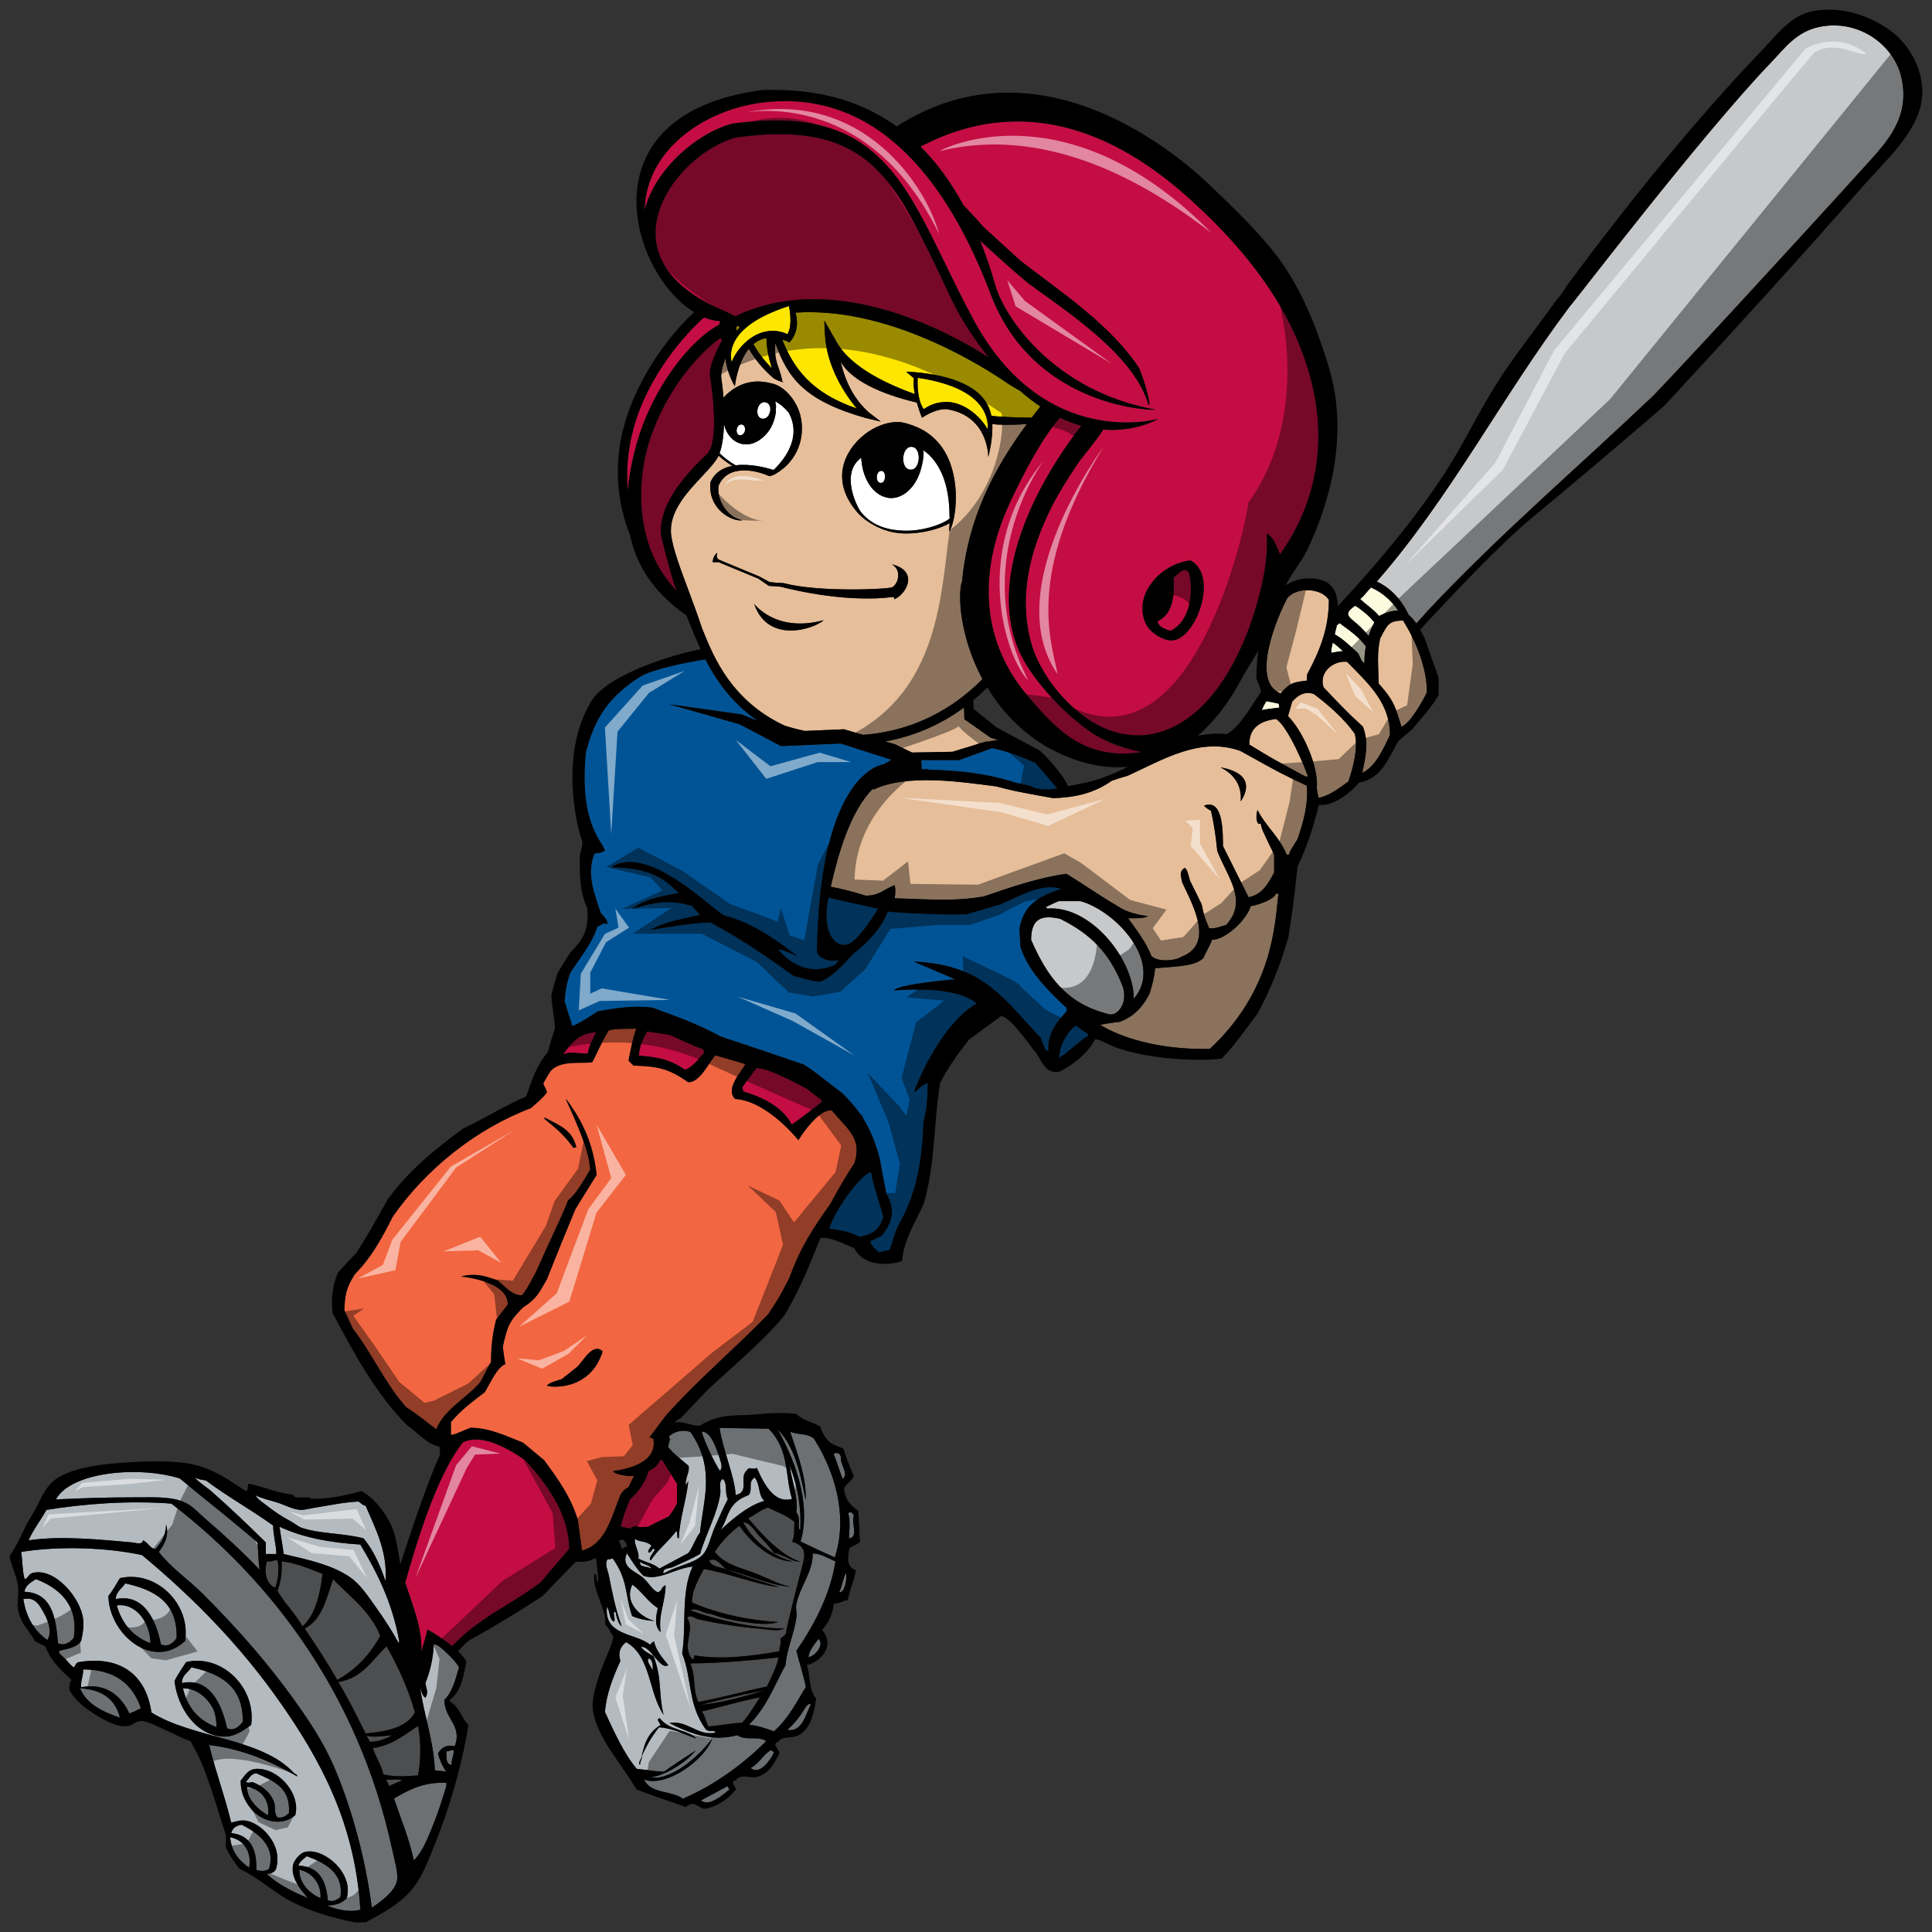 <?xml version="1.0" encoding="utf-8"?>
<!-- Generator: Adobe Illustrator 17.0.0, SVG Export Plug-In . SVG Version: 6.00 Build 0)  -->
<!DOCTYPE svg PUBLIC "-//W3C//DTD SVG 1.1//EN" "http://www.w3.org/Graphics/SVG/1.1/DTD/svg11.dtd">
<svg version="1.1" id="Layer_1" xmlns="http://www.w3.org/2000/svg" xmlns:xlink="http://www.w3.org/1999/xlink" x="0px" y="0px"
	 width="200px" height="200px" viewBox="0 0 200 200" style="enable-background:new 0 0 200 200;" xml:space="preserve">
<rect x="0" y="0" width="200" height="200" fill="#333333" stroke="none"/>
<path id="color9" style="fill:#FCFADF;" d="M144.745,63.227c-0.536-0.041-1.177,0.124-1.974,0.542
	c-0.584-0.679-1.321-1.151-1.966-1.749c0.428-0.361,0.736-0.814,1.117-1.208C143.08,61.323,144.016,62.134,144.745,63.227z
	 M140.301,62.701c-1.475,0.959-0.449,1.246,0.503,2.178c0.354,0.345,0.645,0.654,0.865,0.955c0.156-0.462,0.353-0.921,0.603-1.406
	C141.708,63.685,140.747,62.983,140.301,62.701z M141.362,66.874c-0.74-1.002-1.733-1.664-2.694-2.365
	c-0.092,0.073-0.184,0.146-0.273,0.22c-0.088,0.363-0.162,0.672-0.225,0.94c0.924,0.502,1.654,1.273,2.438,1.969
	c0.01,0.022,0.18,0.391,0.346,0.741c0.094,0.1,0.186,0.194,0.287,0.312c0-0.671,0.051-1.252,0.152-1.797
	c-0.01-0.003-0.021-0.01-0.031-0.013C141.362,66.878,141.362,66.877,141.362,66.874z M137.819,67.587
	c0.485-0.107,0.87-0.17,1.21-0.18c-0.338-0.316-0.684-0.621-1.061-0.886C137.79,67.302,137.798,67.38,137.819,67.587z
	 M131.092,72.587c-0.186,0.293-0.33,0.588-0.48,0.919c0.59-0.109,1.215-0.184,1.84-0.257c-0.037-0.147-0.072-0.295-0.072-0.403
	C131.936,72.733,131.494,72.66,131.092,72.587z"/>
<path id="color8" style="fill:#F26641;" d="M86.142,114.977c-1.212-0.294-2.978,2.207-3.493,3.053c0,0-3.212-4.074-6.546-4.265
	c-1.031-1.03,0.515-2.647,1.065-3.603c-1.065-0.331-2.097-0.626-3.126-0.92c-0.737,0.883-1.582,2.794-2.796,2.794
	c-2.022-1.433-3.162-1.653-5.664-1.728c-0.185-0.183-0.367-0.367-0.515-0.514c0.222-1.14,0.404-2.207,0.809-3.309
	c-2.243,0.035-2.243,0.035-2.869,0.184c-0.993,1.69-1.36,2.721-1.691,3.271c-0.698,0.258-3.431-0.346-4.413,1.065
	c-0.221,0.368-0.441,0.736-0.662,1.14c0.073,0.33,0.367,0.66,0.367,0.956c-0.516,0.662-1.029,1.065-1.655,1.617
	c-5.665,2.133-10.888,6.321-14.308,11.25c-1.067,2.131-2.207,4.228-3.899,5.918c-0.883,1.398-1.03,2.023-1.103,3.751
	c0.295,0.623,0.589,1.248,0.884,1.911c1.985,2.537,3.347,5.698,5.517,8.124c1.729,1.142,1.84,1.362,3.127,2.281
	c0.809-2.059,3.126-3.198,4.561-4.89c0.367-0.698,0.736-1.397,1.104-2.096c0-1.616,0.146-2.794,0.516-4.337
	c0.404-0.553,0.809-1.066,1.214-1.58c0.049-2.494-4.855-2.906-4.855-2.906c1.471-0.367,2.39-0.109,3.788,0.403
	c0.81,0.627,1.471,1.546,2.537,1.546c0.479-0.626,0.479-0.626,1.472-2.464c1.987-4.484,2.574-5.477,3.311-7.388
	c0.367-0.332,0.686-0.422,2.267-3.143c0-2.317-2.562-7.227-2.487-7.336c1.838,2.461,2.832,4.816,3.162,7.865
	c-0.735,1.178-1.471,2.354-2.207,3.566c-0.993,2.392-1.985,4.816-2.942,7.243c-0.809,1.396-1.067,2.023-2.465,2.904
	c-1.471,1.47-1.618,1.947-2.097,4.08c0.074,0.588,0.146,1.177,0.258,1.804c-0.847,0.256-1.656,2.167-2.134,2.902
	c-1.25,0.957-2.5,1.876-3.494,3.089v1.323c0.258,0,0.258,0,2.023-0.736c1.949,0,3.679,0.844,5.443,1.544
	c0.7,0.589,1.435,1.176,2.171,1.802c1.471,1.986,2.758,3.787,3.494,6.177c0.148,1.065,0.294,2.132,0.441,3.198
	c2.538-0.699,3.09-3.676,4.01-5.846c0.331-0.44,0.331-0.44,0.81-0.735c0.185-0.403,0.368-0.771,0.552-1.139
	c-0.589,0.036-2.023-0.148-2.134-0.516c5.099-0.725,4.081-3.273,4.155-3.347c-0.146-0.073-0.294-0.109-0.404-0.146
	c0.553-0.736,1.104-1.47,1.655-2.206c3.312-3.751,7.174-6.947,10.631-10.55c1.214-1.84,1.214-1.84,2.207-3.789
	c1.067-2.978,2.354-4.999,4.192-7.571c1.214-2.205,1.214-2.205,2.538-4.301C89.269,117.771,87.724,116.925,86.142,114.977z
	 M59.661,118.762c-0.11,0-0.221,0.037-0.294,0.072c-1.533-2.189-3.459-3.123-2.942-3.123
	C58.005,116.556,59.219,116.961,59.661,118.762z M56.608,143.431c0.367-0.295,0.367-0.295,1.544-0.663
	c0.553-0.439,1.104-0.881,1.656-1.321c0.624-0.663,1.618-2.501,2.574-1.545C61.079,144.117,56.755,143.613,56.608,143.431z"/>
<path id="color7" style="fill:#005496;" d="M91.924,94.326c0.001,0,0.004,0.001,0.005,0.001c0.044,0.016,0.075,0.042,0.109,0.065
	c2.682,0.181,5.327,0.325,8.01,0.252c1.14-0.331,2.279-0.662,3.421-0.992c1.727-0.699,4.449-2.391,6.399-1.619
	c-2.503,0.773-3.875,1.698-4.34,4.082c0.037,0.623,0.074,1.248,0.109,1.874c0.699,2.427,2.942,4.668,4.782,6.361v0.33
	c-1.065,1.178-2.061,2.427-1.877,4.118c-0.109-0.037-0.223-0.073-0.295-0.073c-0.182-0.441-0.367-0.882-0.514-1.286
	c-2.034-2.098-3.75-4.448-6.289-6.028c-2.083-1.289-4.45-1.765-6.879-1.875c0,0,2.611,1.103,4.304,1.838
	c-0.33,0.037-5.701,0.477-6.363,1.141c0.038,0.071,6.197-0.67,8.606,1.359c-3.881,2.229-6.51,9.008-6.474,9.19
	c0.074,0.038,0.768-0.778,1.397-0.955c0,1.358-0.074,2.721-0.441,4.045c-0.148,3.97-0.662,7.389-2.685,10.845
	c-0.293,0.772-0.552,1.582-0.81,2.39c-0.367,0.072-0.736,0.146-1.104,0.258c-0.625-0.551-0.625-0.551-0.919-1.03
	c0.036-0.146,0.036-0.146,1.213-0.698c1.14-1.472,1.398-2.685,0.479-4.339c-0.259-1.212-0.479-2.426-0.7-3.639
	c-0.771-2.867-1.765-4.669-3.824-6.729c-3.273-2.535-3.273-2.535-4.046-3.012c-2.869-0.995-5.738-1.949-8.607-2.905
	c-2.243-1.248-4.634-2.095-7.025-2.979c-1.911-0.258-3.788,0.038-5.664,0.368c-1.729,1.103-1.729,1.103-2.647,1.544
	c-0.294-0.882-0.552-1.727-0.81-2.573c0.074-1.068,0.222-1.949,0.589-2.942c0.919-1.471,2.316-3.088,2.795-4.779
	c0.146-0.036,0.515-0.258,0.588-0.331c0.147,0,0.294,0,0.479,0.037c0-0.442-0.441-0.809-0.698-1.104
	c-0.7-2.095-1.508-4.08-0.663-6.177c0.773-0.108,0.773-0.108,1.066-0.293c0-0.772-2.727-2.517-1.949-10.184
	c0.919-3.64,2.466-5.845,5.627-7.831c1.213-0.78,5.269-1.584,6.747-1.788c1.025,2.035,2.633,4.433,5.396,6.353l-1.622-0.658
	l-7.515-1.057l7.273,2.077l4.304,2.262l6.174-0.271l5.249,1.687l-0.834,0.478c0,0-6.596,0.58-6.891,19.374
	c0.103,0.527,1,1.143,2.277,0.88c-0.186,0.249-0.359,0.483-0.408,0.486c-0.081,0.006-2.775,1.586-5.474-1.146
	c-1.269-1.087,1.622,0.281,1.622,0.281c-2.578-2.023-4.919-3.548-7.655-4.252c-1.582-0.993-6.248-5.713-10.005-5.515
	c-0.588,0.109-1.177,0.147-1.581,0.551c4.84-0.009,6.068,1.986,6.952,2.646c-1.692,0.332-3.458,0.553-4.855,1.655
	c3.028-0.948,4.36-0.841,6.253-0.294c0.11,0.257,0.516,0.514,0.735,0.919c-1.802,0.439-3.384,0.624-5.038,1.506
	c0.145,0.073,4.009-0.733,6.142-0.733c3.017,1.581,5.848,3.529,8.607,5.513c1.654,0.479,1.654,0.479,2.686,0.626
	c1.172-0.312,2.559-1.867,3.577-2.964C89.944,97.523,91.283,95.952,91.924,94.326z M87.816,97.74
	c0.942-0.337,2.456-2.654,3.085-3.673c-1.453-0.333-3.979-0.862-5.148-1.155C84.982,96.861,86.64,98.16,87.816,97.74z
	 M102.725,77.445l-3.445,1.241h-3.911l0.052,0.946c0.224-0.005,0.446-0.01,0.671-0.011c0.009,0.022,0.013,0.035,0.021,0.062
	c3.236,0.071,6.031,0.367,9.086,1.359c0.734,0.147,1.321,0.221,1.985,0.552c0.813,0.191,1.59,0.142,2.276,0.028
	c-0.835-0.948-2.284-2.66-2.284-2.66S104.838,77.885,102.725,77.445z M91.439,125.968c-0.404-1.544-0.992-3.015-1.25-4.595
	c-0.11,0-0.184,0-0.257,0.035c-1.472,0.861-3.752,4.449-4.083,5.773c1.104,0.183,2.098,0.293,3.089,0.845
	C90.263,127.88,91.108,127.219,91.439,125.968z M111.338,106.152c-0.956,0.771-1.69,2.168-1.69,3.382
	c2.241-1.691,2.353-1.948,2.979-2.28c0-0.071,0-0.146,0-0.219C112.184,106.74,111.742,106.447,111.338,106.152z"/>
<path id="color6" style="fill:#E6BE99;" d="M91.651,76.755c2.61-0.478,5.421-1.515,8.143-3.51l0.039,1.209l2.688,1.89l0.791,0.275
	c0,0-0.523,0.047-1.138,0.159l-0.068-0.021l-0.354,0.107c-0.287,0.066-0.567,0.148-0.81,0.245l-2.353,0.715l-4.17,0.078l-1.756-0.85
	L91.651,76.755z M87.383,75.496l-4.064,0.172c-1.006-0.21-1.758-0.441-2.158-0.577c-5.446-2.588-7.259-7.036-8.341-9.693
	c-0.049-0.12-0.089-0.214-0.135-0.324c-0.439-1.345-0.938-2.684-1.416-3.965c-0.824-2.207-1.604-4.294-1.784-5.693
	c-0.306-2.381,1.639-4.45,3.203-6.114c0.73-0.778,1.363-1.453,1.663-2.052c0.013-0.026,0.022-0.058,0.035-0.084
	c0.424,0.385,0.899,0.746,1.423,1.06c-0.962,0.191-1.82,0.674-2.26,1.697c-0.315,2.771,2.258,4.14,3.348,3.933
	c-1.376-0.201-2.684-1.797-2.523-3.541c0.954-2.311,3.873-1.636,5.181-1.061c0.566,0.171,1.906-1.088,1.89-1.077
	c1.805-1.816,1.864-4.298,1.148-5.93c-0.602-1.37-1.722-2.391-2.762-2.563c-0.286-0.08-0.56-0.13-0.827-0.16
	c-1.751-0.201-3.114,0.578-4.114,1.633c-0.061-0.875-0.149-1.594-0.214-1.965c-0.089-0.495,0.134-1.314,0.431-2.11
	c0.104,1.484,0.967,2.906,0.967,2.906s0.237-2.39,1.447-3.878c0.58,1.005,1.398,2.052,2.585,3.066
	c0.31,0.184,0.648,0.306,0.999,0.401c-0.044-0.04-0.08-0.093-0.13-0.125l-0.064-0.356c-0.03-0.168-0.114-0.426-0.224-0.754
	c-0.288-0.858-0.521-1.306-0.426-2.843c1.291,3.676,3.091,6.007,9.387,7.781l1.534,0.363l-1.206-0.921
	c-0.329-0.33-2.146-1.743-2.946-5.277c1.331,2.358,5.374,3.64,7.881,4.23c0.247,0.884,0.535,1.571,0.535,1.571
	c0.961-0.642,1.787-0.885,2.515-0.896c4.409,0.671,4.345,4.96,4.345,4.96s0.491-1.734,0.419-3.407
	c0.539,0.071,1.68,0.125,3.579-0.005c-3.386,4.603-6.091,9.701-6.712,16.314c-0.003-0.003-0.006-0.004-0.012-0.006
	c-0.463,1.376-0.191,5.782,2.123,10.1c-4.054,4.082-8.567,5.485-12.357,5.768L87.383,75.496z M88.843,53.14
	c0.643,0.721,2.384,1.957,4.472,2.07c0.076,0.004,0.15,0.009,0.22,0.012c1.955,0.063,3.964-0.549,4.766-1.074
	c-0.009,0.282-0.025,0.571-0.047,0.868c0.15-0.148,0.315-0.593,0.449-1.192c0.025-0.112,0.055-0.211,0.074-0.334
	c0.035-0.203,0.064-0.429,0.093-0.657c0.007-0.064,0.017-0.118,0.022-0.183c0.005-0.039,0.007-0.081,0.01-0.122
	c0.119-1.354,0.026-3.054-0.553-4.611c-0.621-1.666-1.812-3.161-3.911-3.891c-0.195-0.068-0.39-0.136-0.598-0.188
	c-0.104-0.039-0.221-0.063-0.335-0.087c-1.17-0.246-2.777,0.242-4.059,1.266C87.405,46.646,85.854,49.795,88.843,53.14z
	 M78.482,59.89l1.115,0.76l1.228,0.087c0,0,6.33,1.759,11.671,1.053c0.035,0.083,0.118,0.12,0.071,0.248
	c1.231-0.483,2.631-2.92-0.251-3.625c1.067,0.581,0.679,2.036,0.049,2.376c-0.279,0.2-7.569,0.556-11.254-0.426
	c-0.978-0.03-1.457-0.118-1.457-0.118L78.6,59.673l-4.135-1.717c0,0-0.431-0.15-0.199-0.733c-0.469,0.29-0.495,0.97-0.495,0.97
	l0.631,0.007L78.482,59.89z M85.272,64.201c-4.977,1.349-7.201-1.695-7.201-1.695C79.447,66.644,84.185,65.168,85.272,64.201z
	 M85.995,91.796c0.749-3.249,1.96-7.727,4.349-10.137c0.03,0.025,0.055,0.055,0.086,0.079c3.459-1.662,9.137-0.791,12.707-0.327
	c1.838,0.478,1.838,0.478,5.884,1.214c2.243-0.073,4.193-0.479,6.071-1.802c0.549-0.184,1.1-0.368,1.65-0.516
	c3.754-1.727,7.504-4.044,11.662-2.572c4.23,2.354,4.23,2.354,6.881,3.602c0.146,1.947-0.334,3.676-0.957,5.515
	c-0.809,1.286-0.809,1.286-0.882,1.618h-0.258c-0.7-1.804-2.208-2.979-3.017-4.635c-0.11,0.443-0.185,1.031,0.072,1.436h0.26
	c0.146,0.624,0.146,0.624,1.395,3.199v1.837c-0.588,1.14-1.248,2.317-2.647,2.575c-0.882-1.766-1.765-3.53-2.646-5.296
	c-0.039-0.992,0.145-4.998-1.953-4.189c0.037,0.108,0.517,0.477,0.7,0.514c0.33,1.397,0.514,2.757,0.66,4.191
	c1.069,2.721,3.201,5.146,0.921,7.647c-0.551,0.146-1.214,0.439-1.767,0.331c-0.517-1.25-0.517-1.25-0.772-2.464
	c-0.404-0.845-0.809-1.653-1.213-2.463c-0.256-0.992-0.256-0.992-0.516-1.322c-0.663,0.403-0.402,0.809-0.291,1.507
	c1.137,2.427,3.382,6.434-0.111,7.722c-0.493,0.37-2.357,0.584-3.055-0.074c-0.59-1.471-1.507-2.648-2.428-3.934
	c0.589,0,1.582,0.073,2.06-0.221c0,0-1.921-0.144-3.201-1.066c-1.802-1.03-3.529-2.281-5.259-3.31
	c-2.905,0.405-5.774,1.399-8.568,2.354c-3.239,0.551-5.959,0.257-9.196,0.184c0.073-0.479,0.109-0.883,0-1.361
	c-1.178,0.441-1.559,1.087-2.992,1.087C88.021,92.213,86.828,91.953,85.995,91.796z M128.436,82.966
	c0.532-0.8,1.55-2.799-1.943-3.504C125.712,79.304,128.702,79.981,128.436,82.966z M136.018,71.852
	c-1.291-0.502-2.169,0.735-2.243,0.771c-0.145,0.479-0.293,0.994-0.439,1.508c1.509,1.508,3.199,5.221,2.977,7.463
	c0.037,0.33,0.111,0.661,0.184,0.993c1.105-0.185,2.172-1.029,3.092-1.692c0.477-1.433,1.03-3.419,0.662-4.924
	C139.219,74.462,137.491,72.954,136.018,71.852z M132.084,74.425c-1.617,0.221-2.759,0.882-2.759,2.648
	c2.28,1.396,2.28,1.396,5.812,3.309c0.074,0,0.148,0,0.256,0.001C135.211,79.719,133.335,75.16,132.084,74.425z M137.015,71.153
	c3.161,3.346,3.417,3.419,4.082,4.08c0.623,1.728,0.293,2.94-0.074,4.779c1.434-0.698,2.208-2.573,2.868-3.933
	c0-3.309-2.208-5.295-4.449-7.573C138.008,68.359,136.498,69.609,137.015,71.153z M142.896,66.043
	c-0.404,1.544-0.184,3.125-0.184,4.706c0.773,0.882,1.361,1.581,1.765,2.647c0,0,0.443,1.213,0.592,1.837
	c0.884-0.293,2.206-2.646,2.645-3.565c0-2.536-1.139-5.294-2.464-7.427C143.707,64.241,143.596,64.758,142.896,66.043z
	 M132.563,71.778c0.956-1.065,1.212-1.139,2.723-1.324c0-0.22,0-0.44,0.037-0.661c1.36-2.536,2.241-4.815,2.241-7.684
	c-0.697-1.213-3.316-1.416-4.303-0.186C132.23,63.837,129.399,70.527,132.563,71.778z M129.472,93.797
	c-0.367,1.36-2.573,3.493-4.008,3.493c-0.074,0.368-0.774,1.508-0.849,1.839c-0.818,0.834-2.205,0.882-5.037,1.103
	c-0.074,0.882-0.295,1.691-0.553,2.572c-1.038,2.171-2.531,2.757-3.125,2.979c-0.699,0.074-1.359,0.185-2.024,0.296
	c1.987,1.249,5.978,2.625,11.367,2.5c6.552-6.11,6.729-12.905,7.099-16.068h-0.258C131.896,93.136,130.133,93.724,129.472,93.797z"
	/>
<path id="color5" style="fill:#C7C8CA;" d="M193.303,16.94c-7.107,7.868-22.396,24.451-22.58,24.429
	c-7.918,7.499-15.672,14.119-22.947,21.884c0.01,0.005-0.52,0.587-1.162,1.292c-0.244-0.357-0.498-0.657-0.778-0.88
	c-0.77-1.609-1.857-2.782-3.31-3.462c7.656-8.759,13-19.225,19.979-28.484c0.057,0.059,13.558-17.675,20.813-25.232
	c1.462-1.522,2.648-3.23,5.077-3.711c4.059-0.807,7.594,1.901,8.391,5.063C197.85,12.047,195.35,14.674,193.303,16.94z
	 M111.854,93.284h-2.243c-0.479,0.184-0.921,0.406-1.362,0.626c0.037,0.037,0.111,0.073,0.186,0.146
	c4.41-0.366,8.937,5.184,8.937,9.338C120.531,99.681,115.533,94.314,111.854,93.284z M109.759,95.121
	c-1.847-0.431-3.017-0.109-3.017,2.171c1.617,3.712,3.565,6.434,7.575,7.572c0.524,0.163,0.845,0.271,1.288-0.072
	c0.811-0.626,0.941-1.789,0.588-2.758C114.832,98.651,112.995,96.738,109.759,95.121z"/>
<path id="color4" style="fill:#C40D42;" d="M102.372,37.023c-2.048-1.325-4.766-2.809-7.838-3.976
	c-4.435-1.686-9.597-2.704-14.509-1.641c-1.317,0.286-2.615,0.72-3.876,1.333c-0.007,0.001-0.015,0.001-0.022,0.002
	c-0.277-0.128-0.605-0.282-0.773-0.368l0.006-0.015c-0.098-0.039-0.188-0.081-0.283-0.121c-4.938-2.064-7.432-5.014-7.201-8.544
	c0.286-4.379,4.663-8.511,8.356-9.47c13.272-1.813,16.08,3.942,20.726,13.477c0.907,1.859,1.707,3.862,2.946,5.834
	c0.318,0.506,0.636,0.989,0.954,1.451C101.364,35.722,101.87,36.392,102.372,37.023z M47.928,149.313
	c-2.884,3.556-5.098,11.45-5.979,14.511c0.737,2.333,1.801,4.749,1.658,7.15c0.217-0.719,0.475-1.489,0.631-2.258
	c0.211,0.032,1.496,0.831,2.566,1.7c2.818-2.98,5.853-4.135,9.205-6.635c0.626-0.809,2.255-2.631,2.917-3.439
	c0-3.53-2.28-6.729-4.562-9.191C52.747,150.048,49.913,148.32,47.928,149.313z M121.478,59.821c0.137,2.01-0.105,3.743-1.671,4.514
	c0.229,0.631,0.801,0.789,1.349,0.979c1.95-0.932,2.435-3.71,1.958-5.92C122.723,58.445,121.862,59.491,121.478,59.821z
	 M116.082,77.336c-0.748-0.235-1.686-0.649-2.536-1.157c-0.154-0.087-0.293-0.17-0.41-0.249c-2.84-1.893-6.063-5.352-7.391-8.016
	c-2.778-5.583-0.572-12.188,1.497-16.389c1.34-2.728,2.981-5.263,4.705-7.451c-0.715-0.196-1.461-0.467-2.235-0.835
	c-1.911,2.241-3.676,5.611-5.126,8.706c-3.028,6.471-3.503,13.853,1.815,20.118c2.988,3.521,5.956,6.708,11.801,5.787
	c-0.539-0.096-1.105-0.245-1.663-0.42C116.385,77.41,116.232,77.384,116.082,77.336z M65.84,46.175
	c1.581-5.846,5.515-10.925,8.61-12.563c0.031-0.125,0.065-0.248,0.106-0.366c-0.555-0.032-1.115-0.161-1.672-0.389
	c-1.831,1.619-5.788,5.917-7.298,11.486c-0.599,2.207-0.782,4.357-0.601,6.448C65.119,49.24,65.43,47.689,65.84,46.175z
	 M74.568,34.986c-2.638,1.861-6.155,6.209-7.586,11.497c-1.015,3.749-1.24,10.292,3.074,14.675c-0.09-0.23-0.173-0.447-0.245-0.635
	c-0.298-0.85-1.311-4.689-1.361-5.084c-0.348-2.694,1.9-5.513,3.474-7.187c0.696-0.74,1.298-1.178,1.556-1.691
	c0.825-1.649,0.281-6.163,0.024-7.611c-0.16-0.905,0.626-2.579,1.254-3.746L74.568,34.986z M132.498,57.4
	c-0.305-0.757-0.646-1.806-1.365-2.163c0.154,2.579-0.377,5.112-1.124,7.641c-1.419,4.827-4.668,11.776-10.571,13.08
	c-2.464,0.543-4.756-0.284-6.124-1.075c-2.874-1.661-5.72-5.104-6.614-8.479c-1.454-5.498,0.494-10.532,2.08-13.759
	c0.61-1.257,1.61-2.891,2.691-4.508c0.594-0.891,2.04-2.542,2.739-3.665c3.439,0.263,5.692-1.11,5.692-1.11
	c-0.104,0.041-11.826,3.313-19.141-10.29c-1.094-2.033-2.026-3.947-2.928-5.799c-4.673-9.588-7.953-16.401-21.986-14.482
	c-3.676,0.951-8.068,4.736-9.12,8.989c0.145-6.508,6.531-10.58,12.528-11.204c11.965-1.268,19.097,8.79,23.297,19.878
	c4.199,11.088,15.45,12.039,17.115,11.96c-10.696-1.901-15.77-9.742-16.641-12.91c-0.477-1.666-1.005-3.188-1.571-4.594
	c1.079,0.979,2.938,2.7,4.926,4.371c3.93,2.881,10.998,7.42,12.493,12.577c0.404,0.516-0.389-2.502-0.978-3.789
	c-2.978-4.484-8.057-7.831-12.25-11.066c-1.286-1.176-2.573-2.353-3.861-3.529c-0.49-0.603-1.346-1.475-2.049-2.232
	c-1.356-2.504-2.863-4.493-4.448-6.064c13.866-7.274,24.945,2.547,29.454,6.892c4.648,4.475,9.343,10.345,11.104,17.8
	C137.528,46.964,135.641,53.021,132.498,57.4z M123.234,58.015c-3.178,0.369-6.071,3.697-4.561,6.67
	c0.373,0.738,1.762,1.731,2.804,1.598C123.865,65.978,126.176,59.555,123.234,58.015z M69.37,107.145
	c-0.809-0.146-1.618-0.256-2.39-0.368c-0.479,0.883-0.772,1.508-0.846,2.5c1.875,0.147,3.201,0.368,4.78,1.474
	c0.809-0.296,1.397-1.141,1.985-1.766c-0.034-0.147-0.071-0.259-0.108-0.369C71.614,108.212,70.51,107.659,69.37,107.145z
	 M78.31,110.563c-0.515,0.662-0.993,1.324-1.471,1.985c0.036,0.146,0.073,0.295,0.11,0.439c1.875,0.553,4.082,1.581,5.002,3.421
	c0.257-0.111,2.648-1.948,3.089-2.316v-0.222c-0.551-0.404-1.066-0.809-1.581-1.213C82.208,112.034,79.559,110.563,78.31,110.563z
	 M58.264,109.167c0.808-0.405,1.728-0.036,2.573-0.11c0.185-0.807,0.185-0.807,0.883-2.205
	C59.609,106.961,58.926,108.395,58.264,109.167z M68.342,151.15c-0.294,0.554-0.589,0.847-1.178,1.104
	c-0.367,1.141-0.992,2.132-1.948,2.94c-0.599,1.497-0.658,1.651-0.964,2.835c0.005,0.002,0.009,0.004,0.014,0.004
	c0.048,0.016,0.097,0.024,0.146,0.037c0.278,0.064,0.568,0.113,0.865,0.157c0.05-0.009,0.099-0.017,0.148-0.024
	c-0.028-0.038-0.058-0.077-0.087-0.115c0.083-0.018,0.156-0.012,0.242-0.04c0.064-0.021,0.112-0.054,0.157-0.088
	c0.005,0.001,0.009,0.003,0.013,0.005c0.192,0.074,0.397,0.107,0.604,0.127c0.232-0.02,0.465-0.03,0.7-0.03
	c0.699-0.366,1.436-0.734,2.171-1.065c0.343-0.457,0.633-0.885,0.852-1.343c0.012-0.682,0.007-1.368,0.003-2.054
	c-0.514-0.817-1.02-1.633-1.517-2.449H68.342z"/>
<path id="color3" style="fill:#B4BBC0;" d="M21.977,154.459c-0.627-0.554-1.338-0.961-1.847-1.519
	c0.315,0.189,0.768,0.245,1.196,0.324c2.209,1.665,4.713,3.039,6.954,4.667c-0.002,1.09,0.307,1.869,0.326,2.937h-1.085v-1.195
	C25.756,157.928,23.794,156.061,21.977,154.459z M28.935,158.044c0.128,0.957,0.313,1.857,0.434,2.825
	c2.654,0.625,4.986,1.124,6.847,2.389c1.126,0.767,1.914,2.035,2.717,3.15c0.829,1.156,1.615,2.361,2.281,3.586
	c0.059,0.167,0.114,0.005,0.11-0.111c-0.709-3.96-2.268-7.074-4.022-9.993C34.09,159.698,31.251,159.131,28.935,158.044z
	 M19.37,155.655c0.692,0.369,1.288,1.059,1.956,1.628c1.831,1.561,3.966,3.539,5.543,5.215c-0.129-0.883-0.125-1.902-0.218-2.823
	c-2.617-2.273-5.376-4.403-8.043-6.626c-4.148-1.311-11.234-0.727-12.824,2.172c2.588-0.126,5.183-0.217,8.152-0.217
	C16.298,155.004,17.946,154.893,19.37,155.655z M27.63,155.871c0.813,0.629,1.438,1.064,2.499,1.63
	c0.354,0.189,0.747,0.537,1.089,0.653c1.911,0.642,4.217,0.537,6.41,1.086c1.021,1.223,1.716,2.775,2.281,4.453
	c0.234-3.095-1.1-5.562-2.063-7.822c-0.356-0.041-0.481-0.317-0.763-0.434c-1.589,0.088-2.947,0.394-4.564,0.651
	c-0.447,0.072-1.036,0.233-1.411,0.217c-0.761-0.034-1.634-0.52-2.393-0.76c-0.775-0.243-1.582-0.409-2.283-0.759
	C26.688,155.21,27.166,155.514,27.63,155.871z M8.283,174.774c0.713,1.678,2.359,2.421,4.131,3.04
	C11.948,175.892,10.549,174.898,8.283,174.774z M2.414,165.54c0.309,1.939,1.172,3.32,2.5,4.234
	c0.463-0.793,0.142-1.839-0.326-2.714C4.078,166.102,3.6,165.273,2.414,165.54z M7.632,169.56c0.543-3.45-1.546-5.184-3.911-6.085
	c-0.506,0.331-1.069,0.598-1.196,1.304c2.832,0.104,3.263,2.604,3.479,5.324C6.725,170.446,7.299,169.941,7.632,169.56z
	 M8.609,172.817c0.017,0.704-0.258,1.12-0.217,1.846c2.65-0.506,4.219,0.998,5,2.718c0.428-0.153,0.814-0.346,1.196-0.544
	C13.735,174.358,11.93,172.834,8.609,172.817z M25.022,188.895c-0.577,0.076-0.949,0.355-1.09,0.867
	c1.948,0.191,2.663,1.611,2.61,3.803c0.385,0.177,1.039,0.144,1.304-0.108C28.601,191.049,26.588,189.691,25.022,188.895z
	 M26.542,183.572c-0.615,0.034-0.729,0.574-1.087,0.869c0.291,0.259,0.492-0.067,0.869,0.109c0.912,0.415,1.721,1.031,2.065,2.063
	c0.164,0.491-0.055,1.063,0.326,1.521c0.649,0.104,0.886-0.203,1.196-0.436C30.1,185.013,28.264,184.35,26.542,183.572z
	 M29.043,176.293c4.027,5.768,7.706,12.328,8.26,21.401c-1.209,0.323-2.6-0.074-3.479-0.436c0.932-0.014,1.63-0.255,2.064-0.762
	c0.773-2.558-2.356-5.281-4.348-4.779c-0.481,0.122-1.097,0.864-1.194,1.303c-0.315,1.41,0.901,2.729,1.519,3.477
	c-1.56-0.685-3.084-1.407-4.237-2.498c0.471-0.072,0.894-0.194,0.977-0.652c0.672-2.494-1.682-4.733-3.26-4.888
	c-0.55-0.055-1.032,0.141-1.412,0.218c-0.665-2.775-1.613-5.268-2.283-8.038c3.675,0.454,6.483,1.774,9.13,3.258
	c0.001-0.107-0.089-0.129-0.108-0.217c-0.11,0-0.131-0.089-0.219-0.108c-3.343-3.684-10.464-3.589-14.78-6.301
	c-0.512-3.66-2.955-5.941-7.499-5.213c-0.336,0.026-0.335,0.389-0.544,0.542c-0.279-0.168-0.55-0.525-0.87-0.868
	c-0.24-0.255-0.9-0.678-0.543-0.87c0.865-0.186,1.753-0.348,2.173-0.979c0.173-0.658,0.304-1.512,0.216-2.281
	c-0.244-2.163-2.911-5.347-5.216-4.777c-0.484,0.117-0.688,0.883-0.869,0.543c-0.21-0.801-0.195-1.83-0.322-2.716
	c3.988-0.632,8.793-0.46,12.496,0.327C20.129,165.476,24.989,170.489,29.043,176.293z M19.152,169.885
	c0.638-3.778-2.945-7.39-6.737-6.516c-0.388,0.625-0.739,1.289-1.195,1.845C11.301,169.184,15.811,172.968,19.152,169.885z
	 M19.263,172.058c-0.409,0.644-0.846,1.256-1.197,1.954c0.303,2.801,2.273,5.701,5.108,5.759c1.186,0.023,1.955-0.614,2.825-1.195
	C26.55,174.722,22.976,171.185,19.263,172.058z M27.084,183.137c-1.296-0.179-1.557,0.441-2.173,1.196
	c-0.004,1.241,0.426,2.118,1.088,2.933c0.879,1.081,2.943,1.982,4.564,0.651C31.121,185.776,29.075,183.412,27.084,183.137z
	 M25.563,184.983c0.016,1.259,1.129,2.343,2.175,2.934C27.975,186.412,27.014,185.163,25.563,184.983z M46.214,181.291
	c-0.02,0.67-0.057,1.357,0.544,1.411c-0.038-0.617,0.227-0.932,0.218-1.52C46.599,181.095,46.558,181.344,46.214,181.291z
	 M19.804,172.601c-0.318,0.55-0.969,0.768-0.977,1.628c2.897-0.619,4.147,2.206,4.675,4.673c0.728,0.371,1.314-0.254,1.63-0.651
	C25.185,174.54,22.812,173.253,19.804,172.601z M17.737,155.653c-4.465-0.339-9.073,0.029-12.934,0.651
	c-0.584,1.082-1.339,1.993-1.846,3.152c3.384-0.511,7.548-0.063,10.76,0.218c0.274,0.021,1.015,0.3,1.088-0.218
	c0.497,0.182,0.854,0.992,1.303,0.869c0.58-0.613,1.052-1.34,1.087-2.499c0.364,1.124-0.26,2.201-0.761,2.825
	c1.298,1.671,3.079,2.861,4.563,4.345c3.702,3.698,7.114,7.577,10.218,12.058c1.392,2.008,2.647,4.016,3.696,6.625
	c1.625,4.05,2.89,8.655,3.584,13.796c0.821-0.544,2.392-1.624,2.608-2.824c0.137-0.757-0.29-2.208-0.543-3.368
	C37.147,175.648,28.276,163.729,17.737,155.653z M23.825,190.196c0.146,1.56,0.972,2.435,1.957,3.151
	C26.106,191.756,25.23,190.425,23.825,190.196z M42.845,192.588c0.916-0.95,1.421-2.263,1.956-3.586
	c0.525-1.298,0.991-2.73,1.412-4.125v-0.326c-2.449-0.095-3.927,0.777-5.434,1.627C41.501,188.283,42.335,190.27,42.845,192.588z
	 M33.935,196.716c0.573,0.222,0.934-0.062,1.303-0.327c0.376-2.53-1.638-3.564-3.479-4.235c-0.321,0.293-0.729,0.501-0.87,0.979
	C33.033,193.195,33.761,194.678,33.935,196.716z M30.999,193.565c-0.059,1.336,1.03,2.441,2.173,2.933
	C33.291,195.105,32.372,193.825,30.999,193.565z M12.087,166.191c0.547,1.918,1.697,3.23,3.479,3.909
	C15.577,168.061,14.12,165.913,12.087,166.191z M18.935,174.774c0.474,2.023,1.651,3.342,3.477,4.018
	c-0.002-0.733-0.126-1.523-0.434-2.063C21.433,175.778,20.376,174.754,18.935,174.774z M12.957,163.91
	c-0.319,0.551-0.934,0.802-0.978,1.628c2.894-0.614,4.194,2.16,4.674,4.672c0.744,0.387,1.36-0.212,1.631-0.65
	C18.375,165.808,15.947,164.578,12.957,163.91z M46.322,171.189c-0.427-0.404-0.94-0.927-1.412-0.979
	c-0.076,1.553-0.405,2.854-0.87,4.018c0.085,0.631,0.35,0.983,0,1.523c-0.338-0.207-0.421-0.668-0.544-1.089
	c0.313,2.623,1.388,5.42,1.522,8.582c0.327,0.145,0.929,0.011,1.195,0.219c-0.203-0.308-0.733-1.224-0.87-1.957
	c0.317-0.515,0.746-0.919,1.738-0.758c0.805-2.116-1.08-2.82-1.085-4.779c0.838-0.793,1.152-2.106,1.521-3.368
	C47.25,172.117,46.766,171.608,46.322,171.189z M86.871,164.821c0.54,0.137,0.85-1.306,0.7-2.001
	C87.233,163.453,87.209,164.186,86.871,164.821z M77.303,152.218c0.3-0.484,0.558-0.004,1.042-0.264
	c0.909,2.08,1.969,3.678,3.646,3.217c-0.748-2.383-0.237-5.051-2.423-7.271c-1.688-0.036-3.39-0.039-5.076-0.089
	c0.301,2.176,1.605,5.165,1.657,6.946C77.652,154.471,76.464,152.973,77.303,152.218z M87.058,150.833
	c-0.147-0.478-0.433-0.49-0.77-0.329c0.38,0.885,0.589,1.718,0.948,2.597C87.925,152.57,86.899,151.526,87.058,150.833z
	 M80.505,147.988c2.267,3.969,3.361,8.295,2.372,11.586c1.178,0.558,2.35,1.137,3.542,1.646c1.156-3.469,0.568-7.973-2.16-12.292
	c-0.712-0.615-1.692-0.339-2.469-0.743c0.83,2.463,1.732,4.949,1.605,7.121C83.038,153.548,82.493,149.924,80.505,147.988z
	 M74.401,150.668c-0.34-1.028-0.896-2.524-1.762-2.454c0.339,1.194,1.287,3.081,1.863,4.025
	C74.911,152.003,74.566,151.177,74.401,150.668z M79.326,180.241c-2.174,2.166-5.184,4.484-8.632,5.957
	c-1.214-0.881-3.318-0.462-4.021-1.982c2.354,0.863,6.345-2.124,7.049-4.22c-0.857,1.103-2.453,2.758-4.153,3.555
	c-0.648,0.306-1.494,0.607-2.143,0.411c1.257-0.1,3.625-1.496,4.584-2.753c-1.097,0.727-2.233,1.442-3.262,2.189
	c-0.961,0.001-1.852-0.228-2.805-0.268c-1.289-1.46-2.443-3.996-3.317-5.905c0.141-1.883,0.834-3.598,1.599-5.29
	c-0.25-0.784-0.073-1.437,0.586-1.941c2.602,1.446,2.314,5.269,3.887,7.52c-0.081-0.298-0.138-0.589-0.183-0.88
	c-0.019-0.109-0.032-0.218-0.046-0.328c-0.024-0.181-0.046-0.361-0.065-0.543c-0.012-0.143-0.025-0.285-0.036-0.428
	c-0.014-0.196-0.029-0.393-0.044-0.589c-0.02-0.277-0.043-0.557-0.073-0.837c-0.004-0.038-0.007-0.073-0.011-0.111
	c-0.039-0.334-0.098-0.672-0.175-1.015c-0.017-0.081-0.04-0.165-0.061-0.248c-0.089-0.36-0.2-0.724-0.359-1.104
	c-0.392-0.203-1.213-0.645-1.253-0.955c1.066-0.023,1.893,2.442,2.794,1.899c-0.522-0.645-1.329-1.552-1.47-2.462
	c-0.205,0.099-0.345,0.217-0.396,0.361c-1.504-1.25-4.829-0.905-4.486-3.95c0.352,0.585,0.209,1.206,0.686,1.551
	c0.322-0.195-0.256-1.16,0.205-0.997c0.063,0.377,0.294,1.304,0.623,1.438c-0.655-1.764-1.006-3.668-1.314-5.204
	c-0.104-0.546-0.465-1.143-0.154-1.686c0.176-0.048,0.309,0.046,0.522-0.132c1.646,2.274,1.275,3.811,2.035,6
	c0.739,0.324,1.529,0.461,2.344,0.517c-1.489-0.398-3.22-1.929-2.321-3.779c0.927,0.653,1.682,1.873,2.637,2.429
	c-0.144,0.696-0.45,1.854,0.3,2.498c-0.291-1.758,0.502-3.182,0.505-4.852c-0.496,0.172-0.299,0.553-0.797,0.725
	c-0.591-0.219-0.922-0.989-1.559-1.529c-0.769-0.647-2.323-1.061-1.646-2.515c0.423,0.676,1.024,1.655,1.699,2.337
	c1.584,0.561,3.221-0.755,5.1-0.961c-1.244,2.733-0.624,6.031-1.082,9.003c1.055,2.673,0.552,5.235,2.441,7.855
	c0.29,0.311,0.767,0.009,1.059,0.319c-0.229,0.061-0.45,0.085-0.661,0.082c0-0.002-0.003,0-0.005-0.001
	c-0.208-0.003-0.405-0.033-0.6-0.082c-0.004,0-0.008,0-0.012-0.001c-0.185-0.046-0.361-0.111-0.538-0.183
	c-0.046-0.02-0.091-0.038-0.138-0.058c-0.393-0.167-0.774-0.364-1.169-0.521c-0.104-0.043-0.207-0.079-0.313-0.113
	c-0.074-0.022-0.15-0.044-0.229-0.061c-0.108-0.027-0.221-0.046-0.334-0.058c-0.072-0.009-0.143-0.021-0.215-0.023
	c-0.191-0.006-0.389,0.002-0.598,0.049c2.143,1.087,4.348,1.964,7.033,1.257C77.203,180.261,78.447,179.643,79.326,180.241z
	 M72.09,179.982c-0.808-0.935-2.776-0.79-3.789-2.107c-0.45,0.088,0.012,0.454,0.077,0.697c-1.464,0.906-1.702,2.18-2.001,3.436
	c-0.086,0.146-0.39,0.701-0.098,0.648c-0.065-0.313,0.217-0.513,0.152-0.822c0.447-1.053,1.025-2.063,1.779-3.021
	C69.601,178.88,70.813,179.537,72.09,179.982z M82.422,166.17c-0.065,0.385,0.078,0.771,0.033,1.166
	c-0.196,1.71-1.006,3.307-1.138,5.043c-1.157,2.089-1.909,4.297-3.786,6.167c0.903,0.082,1.746,0.371,2.582,0.684
	c1.569-1.387,2.316-3.022,3.309-4.582c-0.23-1.225-0.675-2.511-0.981-3.76c2-2.892,3.51-5.929,4.049-9.262
	c-0.777-0.294-1.488-0.809-2.354-0.807C84.165,162.755,82.729,164.348,82.422,166.17z M67.19,171.674
	c-0.367,0.271,0.233,0.84,0.387,1.27C67.583,172.576,67.616,171.871,67.19,171.674z M72.564,186.378
	c0.817,0.694,2.199-0.503,2.942-1.135l-0.186-0.344L72.564,186.378z M82.807,177.639c-0.399,0.514-0.854,1.071-1.3,1.433
	c1.538,0.306,1.937-1.718,2.432-2.63C83.567,176.186,83.18,177.155,82.807,177.639z M67.393,162.405
	c0.044-0.375-0.832-0.429-1.131-0.725C66.14,162.316,67.101,162.08,67.393,162.405z M83.685,171.553
	c0.778-0.146,1.662-1.327,1.051-1.896C84.273,170.256,83.776,170.843,83.685,171.553z M79.818,181.16
	c-0.917,0.557-1.139,1.322-2.105,1.865c0.997,0.818,2.109-0.984,2.402-1.583C80.052,181.239,79.903,181.303,79.818,181.16z
	 M72.478,160.863c-0.891,0.513-1.88,0.932-2.817,1.36c-0.333,0.153-1.139,0.082-0.974,0.669l0.229-0.122
	c1.341-0.719,2.793-0.912,3.684-1.68c0.72-0.62,0.959-2.012,1.375-2.95c0.478-1.092,0.92-2.1,1.372-2.953
	c-0.362-0.689,0.005-1.663-0.526-2.081c-0.461,0.219-0.196,1.062-0.249,1.464C74.304,156.636,73.037,158.859,72.478,160.863z
	 M82.843,158.41c0.112-2.112-0.177-4.349-1.128-6.785c0.265,1.652,0.943,3.427,0.722,4.93
	C82.999,157.241,82.46,158.099,82.843,158.41z M78.138,152.952c-0.783,0.437-0.151,1.302-0.648,1.824
	c-2.293,0.813-2.028,2.402-2.927,3.637c0.891-0.795,2.704-2.53,4.577-3.044C78.467,154.82,78.745,153.794,78.138,152.952z
	 M88.395,156.909c-0.128-0.315-0.307-0.471-0.59-0.271c0.257,0.943,0.099,1.762,0.074,2.619
	C88.944,159.128,88.063,157.583,88.395,156.909z M66.076,161.333c0.716,0.397,1.521,0.489,2.188,1.046l2.985-1.602
	c0.521-0.676,0.708-1.453,1.22-2.133c0.29-3.229,1.661-6.6-0.994-10.4c-0.685-0.276-1.635-0.109-2.216,0.447
	c0.011,0.117,0.052,0.214,0.122,0.281c-0.131,0.35-0.167,0.524-0.204,0.841c0.657,0.795,1.402,1.302,2.108,1.935
	c0.089,0.504-0.14,0.914-0.249,1.358c0.011,0.016,0.021,0.033,0.031,0.049c-0.023,0.02-0.037,0.048-0.057,0.07
	c-0.027,0.145-0.04,0.293-0.021,0.452c-0.159,0.295,0.17-0.125,0.263-0.411c-0.124,1.72-0.906,3.975-0.98,5.968
	c-0.273,0.063-0.066-0.521-0.253-0.751c-0.772,1.049-1.958,1.976-2.654,3.049c-0.317-0.137,0.271-0.814,0.436-1.123
	c-0.277-0.283-0.332,0.268-0.576,0.309c-0.337,0.013,0.089-0.542,0.216-0.705c-0.49-0.515-1.18-0.342-1.712-0.71
	C65.621,159.913,66.243,160.742,66.076,161.333z"/>
<path id="color2" style="fill:#808285;" d="M34.912,173.903c-1.053-1.846-2.201-3.593-3.372-5.321
	c1.797-0.887,2.255-3.108,2.937-5.106c1.762,1.823,3.863,3.308,4.89,5.866C38.297,171.279,36.853,172.839,34.912,173.903z
	 M40.02,184.223c-0.029,0.317,0.244,0.335,0.218,0.654c0.517-0.137,0.879-0.425,1.411-0.544
	C41.32,184.082,40.528,184.294,40.02,184.223z M38.605,180.966c0.299,0.969,0.845,1.69,1.087,2.715
	c1.095,0.289,2.347,0.202,3.587,0.109c0.288-1.495,0.316-3.621,0-5.107C41.849,179.572,40.632,180.673,38.605,180.966z
	 M37.953,179.66c0.106,0.223,0.222,0.432,0.327,0.652c0.979,0,1.622-0.333,2.282-0.652C40.434,179.581,38.703,179.96,37.953,179.66z
	 M28.717,161.52c-0.437-0.034-0.604,0.194-1.088,0.11c-0.339,1.171-0.017,2.428,0.869,2.717
	C28.767,163.569,28.958,162.487,28.717,161.52z M29.151,161.629c0.072,1.23-0.099,2.22-0.435,3.041
	c0.754,1.348,1.859,2.344,2.607,3.695c1.297-1.203,1.8-3.198,2.065-5.434C32.064,162.41,30.792,161.836,29.151,161.629z
	 M42.954,177.27c-0.717-2.544-1.754-4.765-2.936-6.843c-1.494,1.404-2.496,3.3-5,3.695c1.028,1.687,1.923,3.509,2.827,5.324
	C40.076,179.249,42.092,178.836,42.954,177.27z M72.272,176.191c2.344-0.428,4.761-1.108,7.125-1.604
	c0.445-0.99,0.99-1.949,1.198-3.006c-3.081,0.318-6.149,0.601-9.137,0.61C72.055,173.621,71.686,174.765,72.272,176.191z
	 M73.338,178.724c1.149-0.093,2.346-0.336,3.485-0.392c0.775-0.824,1.239-1.742,1.848-2.616c-1.964,0.343-4.02,0.993-6.018,1.455
	C73.073,177.747,73.01,178.174,73.338,178.724z M79.176,175.001c-2.16,0.357-4.378,0.909-6.602,1.473
	C74.676,176.309,76.938,175.622,79.176,175.001z M82,159.598c0.293-0.616,0.195-1.349,0.235-2.043
	c-0.835-0.746-1.818-0.991-2.723-1.498c-0.843,0.268-1.149,0.662-2.066,1.107c1.657,1.943,3.353,3.765,5.373,4.509
	c-0.632,0.076-1.819-0.77-2.707-0.914c-0.432-0.646-1.031-1.229-1.566-1.816c-0.475-0.526-0.911-1.352-1.612-1.354
	c1.109,2.075,3.218,3.567,5.129,4.048c-1.84,0.03-4.022-1.548-5.525-3.686c-1.103,0.821-1.902,1.735-2.548,2.695
	c1.073,1.374,2.858,1.686,4.319,2.266c1.244,0.491,2.337,1.122,3.536,1.355c-1.957-0.114-4.447-1.217-6.586-1.795
	c-0.606-0.328-1.019-1.3-1.833-0.937c0.216,0.686,1.102,0.665,1.658,0.882c1.723,0.676,3.761,1.314,5.59,1.882
	c-2.334-0.237-5.208-1.44-7.805-1.875c-0.618,1.097-1.193,2.206-1.241,3.473c2.816,1.195,5.805,1.815,8.919,2.017
	c-1.058,0.356-2.368,0.149-3.556-0.016c-1.178-0.159-2.388-0.43-3.404-0.834c-0.706,0.044-1.604-0.766-2.105-0.349
	c3.104,1.087,6.319,1.8,9.728,1.88c-0.761,0.321-1.67,0.075-2.506,0.01c-2.118-0.158-4.303-0.514-6.44-0.979
	c-0.315-0.07-0.793-0.553-1.114-0.145c0.86,1.402-0.681,2.851,0.531,4.298c0.287-0.074,0.048-0.308,0.223-0.415
	c2.746,0.465,5.744,0.101,8.787-0.427c-0.052-0.433,0.229-0.765,0.083-1.225c0.062-0.239,0.505-0.362,0.566-0.601
	c0.316-1.62,1.02-4.34,1.565-6.453C83.242,161.359,83.771,160.098,82,159.598z"/>
<path id="color1" style="fill:#FFE600;" d="M107.691,42.08c-0.303,0.384-0.602,0.771-0.895,1.159
	c-1.366-0.019-3.35-0.068-4.172-0.202c-0.045-0.234-0.104-0.461-0.185-0.674c-1.038-2.734-4.802-3.671-8.482-3.892
	c-0.047,0.009-0.097,0.019-0.144,0.026c0.261,0.216,0.522,0.432,0.789,0.654c-0.062,0.501-0.015,1.075,0.098,1.646
	c-2.468-0.9-6.53-2.608-8.102-5.404l-1.266-2.217l0.061,1.374c0.15,3.425,2.12,6.31,3.289,7.73c-4.67-1.592-6.522-4.139-7.706-7.123
	c0.163,0.051,0.321,0.09,0.496,0.163l0.25,0.14l0.178-0.228c0.632-0.816,0.673-1.731,0.543-2.469
	c-0.025-0.145-0.061-0.273-0.096-0.401c4.529-0.304,9.07,0.894,12.892,2.445c4.478,1.818,7.961,4.102,9.221,4.984l1.185,0.706
	C106.339,41.107,107.023,41.633,107.691,42.08z M97.851,39.745c-0.804-0.254-1.733-0.476-2.854-0.635c0,0-0.01,0.14-0.011,0.364
	c-0.006,0.678,0.058,2.132,0.651,2.884c0.574-0.419,1.203-0.648,1.856-0.721c0.346-0.036,0.695-0.042,1.053,0.021
	c1.573,0.28,2.979,1.514,3.707,2.797c0.002-0.129,0.016-0.402-0.033-0.752C102.073,42.649,101.321,40.846,97.851,39.745z
	 M76.543,33.939c-0.022-0.073-0.041-0.143-0.063-0.214c-0.085,0.035-0.17,0.07-0.255,0.107c0.005,0.137,0.011,0.276,0.016,0.415
	C76.339,34.143,76.438,34.04,76.543,33.939z M77.995,35.622c0.447,0.807,1.044,1.648,1.908,2.487
	c-0.258-0.802-0.545-1.907-0.561-3.112C78.815,35.083,78.37,35.308,77.995,35.622z M81.818,32.731
	c-0.038-0.592-0.143-1.059-0.143-1.059c-0.966,0.308-1.766,0.637-2.45,0.973c-4.145,2.036-3.572,4.402-3.494,4.853
	c0.497-1.234,1.621-2.534,3.026-3.033c0.924-0.327,1.875-0.28,2.767,0.134C81.824,34.091,81.857,33.344,81.818,32.731z"/>
<path id="fill" style="fill:#FFFFFF;" d="M78.483,42.154c0.115-0.292,0.345-0.526,0.673-0.53c0.014,0,0.024,0.008,0.039,0.01
	c0.041,0.008,0.079,0.02,0.116,0.027c0.373,0.104,0.497,0.557,0.405,0.968c-0.011,0.057-0.043,0.106-0.065,0.159
	c-0.029,0.074-0.048,0.155-0.092,0.223c-0.131,0.194-0.318,0.335-0.57,0.337C78.423,43.349,78.282,42.663,78.483,42.154z
	 M94.242,48.62c0.586,0.038,0.882-0.644,0.866-1.286c-0.009-0.538-0.236-1.05-0.729-1.08c-0.281-0.018-0.494,0.136-0.643,0.366
	C93.316,47.273,93.444,48.573,94.242,48.62z M81.551,42.607c-0.144-0.178-0.335-0.364-0.556-0.551
	c-0.034-0.028-0.062-0.056-0.097-0.084c-0.145-0.115-0.309-0.223-0.474-0.326c-0.056-0.037-0.096-0.075-0.154-0.106
	c0.011,0.071,0,0.157,0.011,0.234c0.068,0.171,0.073,0.378,0.021,0.577c0.001,0.094,0.022,0.179,0.014,0.276
	c-0.059,0.603-0.253,1.163-0.525,1.654c-0.236,0.425-0.546,0.772-0.892,1.059c-0.48,0.401-1.038,0.66-1.629,0.664
	c-1.143,0.009-2.036-0.859-2.319-2.093c-0.037,1.129-0.168,2.221-0.46,3.004c0.472,0.45,1.018,0.898,1.664,1.252
	c1.532-0.195,3.223,0.263,3.871,0.473c0.039-0.016,0.079-0.021,0.118-0.039c0.099-0.095,0.218-0.222,0.345-0.361
	c0.073-0.082,0.148-0.171,0.226-0.261c0.032-0.04,0.063-0.072,0.097-0.112c0.113-0.138,0.228-0.289,0.34-0.449
	c0.231-0.326,0.451-0.7,0.627-1.11c0.435-1.012,0.587-2.245-0.113-3.557C81.632,42.704,81.592,42.656,81.551,42.607z M91.158,49.996
	c0.298,0.018,0.454-0.315,0.46-0.643c-0.002-0.01,0.003-0.02,0-0.03c0.001-0.29-0.122-0.568-0.387-0.586
	c-0.017,0.001-0.029,0.008-0.042,0.012c-0.002,0.001-0.004,0.001-0.006,0C90.659,48.79,90.604,49.962,91.158,49.996z M76.641,45.063
	c0.131,0.001,0.226-0.068,0.305-0.155c0.044-0.049,0.092-0.097,0.119-0.158c0.053-0.115,0.065-0.244,0.063-0.366
	c-0.01-0.212-0.107-0.387-0.307-0.428c-0.026-0.004-0.041-0.023-0.07-0.023c-0.156,0.001-0.279,0.084-0.362,0.202
	C76.153,44.458,76.208,45.065,76.641,45.063z M98.302,53.569c-0.003-0.214-0.012-0.417-0.02-0.622c-0.001-0.014,0-0.023-0.001-0.035
	c-0.003-0.091-0.005-0.183-0.007-0.273c-0.004-0.033-0.003-0.069-0.007-0.104c-0.11-1.87-0.548-3.257-1.167-4.28
	c-0.099-0.165-0.206-0.316-0.314-0.462c-0.037-0.052-0.072-0.106-0.11-0.155c-0.302-0.38-0.634-0.698-0.985-0.952
	c-0.028-0.023-0.059-0.052-0.091-0.072c0.013,0.191,0.011,0.388-0.002,0.586c-0.002,0.032-0.009,0.061-0.014,0.092
	c-0.012,0.124-0.03,0.249-0.047,0.372c-0.024,0.173-0.065,0.337-0.101,0.504c-0.188,0.88-0.55,1.653-1.027,2.239
	c-0.621,0.756-1.428,1.204-2.298,1.15c-0.124-0.007-0.24-0.039-0.359-0.066c-0.141-0.032-0.272-0.075-0.405-0.131
	c-0.71-0.303-1.297-0.943-1.686-1.795c-0.217-0.479-0.378-1.016-0.451-1.599c-0.023-0.191-0.051-0.382-0.058-0.578
	c-0.217,0.151-0.385,0.323-0.531,0.508c-1.33,1.685,0.08,4.558,0.507,5.114c1.254,1.571,3.076,1.882,4.421,1.927
	c1.879,0.062,3.642-0.56,4.431-1.035c0.138-0.084,0.254-0.164,0.328-0.233C98.307,53.632,98.303,53.604,98.302,53.569z"/>
<path id="outline" d="M56.425,115.711c1.58,0.845,2.794,1.25,3.236,3.051c-0.11,0-0.221,0.037-0.294,0.072
	C57.834,116.645,55.908,115.711,56.425,115.711z M59.809,141.446c-0.552,0.44-1.104,0.882-1.656,1.321
	c-1.177,0.368-1.177,0.368-1.544,0.663c0.147,0.183,4.471,0.687,5.774-3.529C61.427,138.945,60.433,140.783,59.809,141.446z
	 M30.563,187.917c-1.621,1.331-3.686,0.43-4.564-0.651c-0.662-0.814-1.092-1.691-1.088-2.933c0.616-0.755,0.877-1.375,2.173-1.196
	C29.075,183.412,31.121,185.776,30.563,187.917z M25.563,184.983c0.016,1.259,1.129,2.343,2.175,2.934
	C27.975,186.412,27.014,185.163,25.563,184.983z M29.912,187.698c0.188-2.686-1.648-3.349-3.37-4.126
	c-0.615,0.034-0.729,0.574-1.087,0.869c0.291,0.259,0.492-0.067,0.869,0.109c0.912,0.415,1.721,1.031,2.065,2.063
	c0.164,0.491-0.055,1.063,0.326,1.521C29.364,188.237,29.602,187.931,29.912,187.698z M19.152,169.885
	c-3.341,3.083-7.851-0.701-7.933-4.671c0.456-0.556,0.808-1.22,1.195-1.845C16.207,162.495,19.79,166.106,19.152,169.885z
	 M15.565,170.101c0.012-2.039-1.445-4.188-3.479-3.909C12.634,168.109,13.784,169.422,15.565,170.101z M18.283,169.56
	c0.092-3.752-2.336-4.982-5.326-5.649c-0.319,0.551-0.934,0.802-0.978,1.628c2.894-0.614,4.194,2.16,4.674,4.672
	C17.396,170.597,18.013,169.998,18.283,169.56z M25.999,178.575c-0.87,0.581-1.64,1.219-2.825,1.195
	c-2.836-0.058-4.806-2.958-5.108-5.759c0.352-0.698,0.788-1.311,1.197-1.954C22.976,171.185,26.55,174.722,25.999,178.575z
	 M22.412,178.792c-0.002-0.733-0.126-1.523-0.434-2.063c-0.546-0.951-1.603-1.976-3.043-1.955
	C19.409,176.797,20.587,178.116,22.412,178.792z M25.131,178.25c0.055-3.71-2.319-4.997-5.327-5.649
	c-0.318,0.55-0.969,0.768-0.977,1.628c2.897-0.619,4.147,2.206,4.675,4.673C24.229,179.273,24.815,178.648,25.131,178.25z
	 M68.301,177.875c-0.45,0.088,0.012,0.454,0.077,0.697c-1.464,0.906-1.702,2.18-2.001,3.436c-0.086,0.146-0.39,0.701-0.098,0.648
	c-0.065-0.313,0.217-0.513,0.152-0.822c0.447-1.053,1.025-2.063,1.779-3.021c1.39,0.068,2.603,0.726,3.879,1.171
	C71.281,179.048,69.313,179.192,68.301,177.875z M198.82,10.996c-0.756,3.102-3.834,5.85-5.95,8.26
	c-6.724,7.668-13.765,15.384-20.508,22.673c0.029,0.04-9.255,7.957-13.683,11.594c-3.301,2.714-8.107,7.816-11.666,11.666
	c0.146,0.256,0.293,0.529,0.445,0.818c0.203,0.58,1.401,3.976,1.468,4.157v1.764c-0.698,1.287-1.8,2.391-2.722,3.567
	c-0.515,0.402-0.993,0.808-1.47,1.249c-1.065,1.912-1.802,3.897-4.045,4.264c-0.847,1.067-2.723,2.5-4.158,2.317
	c-0.554,2.206-1.212,4.338-2.206,6.36c-0.48,4.301-0.48,4.301-0.956,7.352c-0.81,2.795-1.804,5.332-3.2,7.905
	c-2.465,3.31-2.465,3.31-3.68,4.632c-1.102,0.221-6.902,0.354-11.07-1.176c-1.655-0.772-1.655-0.772-2.06-0.811
	c-0.759,1.542-2.64,2.873-3.678,3.348c-1.397,0.222-1.69-0.809-2.427-1.948c-0.662-0.735-2.648-3.787-3.643-3.787
	c-1.103,0.81-2.206,1.616-3.31,2.426c-1.104,1.433-2.17,2.866-2.981,4.484c-0.698,4.19-0.477,8.493-1.728,12.573
	c-0.847,1.875-2.061,3.749-2.207,5.845c-0.183,0.147-3.659,1.117-4.965-1.322c-0.882-0.331-2.537-1.25-3.493-1.029
	c-1.104,2.72-2.244,5.625-3.825,8.124c-2.354,2.795-5.187,5.073-7.835,7.574c-0.956,0.99-1.911,1.981-2.834,2.974
	c-0.249,0.094-0.445,0.246-0.617,0.42c0.879-0.238,1.78,0.399,2.623,0.309c2.246-1.351,3.872-0.961,5.735-1.153
	c1.504-0.156,2.899-0.213,4.257-0.066c0.74,0.734,1.68,0.806,2.484,1.331c0.634,1.864,1.475,1.862,2.396,2.26
	c0.28,0.92,0.631,1.855,1.07,2.825c-0.104,0.545-0.965,0.863-1.008,1.428c0.177,1.092,0.681,1.666,1.464,2.172
	c0.142,1.067,0.041,2.066,0.204,3.14c-0.048,0.404-1.111,0.499-1.14,0.907c-0.135,0.768-0.304,1.774,0.703,2.137
	c-0.179,1.068-0.666,2.043-0.845,3.11c-0.438-0.036-1.025,0.421-1.447,0.333c-0.101,0.997-0.458,1.913-1.205,2.715
	c1.422,1.754-0.24,3.352-1.587,3.656c0.401,1.142,0.161,2.517,0.974,3.469c-0.205,1.167-0.419,2.924-1.7,3.719
	c-0.854,0.532-1.671,0.02-2.252,0.764c-0.776,0.184,0.341,0.938,0.095,1.279c-0.501,0.954-0.942,1.84-2.033,2.272
	c-0.94,0.372-1.806-0.398-2.436,0.421c-0.79,0.145,0.376,0.881-0.143,1.108c-0.48,0.672-1.719,1.579-2.749,1.768
	c-0.889,0.394-1.224-1.042-2.275-0.108c-1.704-0.625-3.44-1.148-5.125-1.837c-1.54-2.656-4.023-5.274-4.486-8.085
	c-0.187-1.124,0.294-2.626,0.651-3.75c0.438-1.37,1.169-2.678,1.463-3.886c-0.267-0.499-0.517-1.052-0.854-1.314
	c0.178-1.614-1.481-3.782-1.085-5.331c0.309,0.384,0.066,0.6,0.376,0.983c-0.021-0.837-0.16-1.709-0.227-2.558
	c-0.033,0.041-0.068,0.08-0.102,0.12c-0.002-0.035-0.005-0.07-0.008-0.105c-0.992,0.477-1.102,0.367-1.985,0.367
	c-1.177,1.178-2.317,2.353-3.458,3.565c-2.5,1.618-5.075,3.199-7.687,4.634c-0.378,0.327-0.725,0.697-1.057,1.085
	c0.439,0.411,0.773,0.807,0.856,1.111c-0.305,1.576-0.598,3.165-1.737,3.908c0.123,0.328,0.354,0.337,0.543,0.545
	c0.608,0.658,0.841,1.49,1.413,2.062c-0.728,4.418-1.987,8.614-3.369,12.06c-0.785,1.956-1.433,3.766-2.607,5.104
	c-1.255,1.429-2.992,2.36-4.674,3.26h-1.089c-2.374-0.46-4.76-1.19-6.629-2.173c-1.888-0.99-3.392-2.493-5.326-3.366
	c-0.542-0.651-0.993-1.396-1.41-2.173v-1.303c-1.127-3.365-1.99-6.993-3.696-9.775c-0.8-0.207-1.607-0.713-2.501-1.089
	c-0.781-0.328-1.909-0.987-2.608-0.977c-0.509,0.009-0.907,0.495-1.411,0.543c-1.223,0.114-2.606-0.747-3.479-1.303
	c-1.017-0.646-1.852-1.342-2.5-2.39c-0.01-0.445-0.018-0.888,0.218-1.087c-1.078-0.985-2.162-1.966-2.718-3.477
	c-0.362-0.179-0.723-0.363-1.088-0.543c-0.465-0.94-1.522-1.882-1.737-3.26c-0.124-0.799,0.096-1.596-0.001-2.39
	c-0.139-1.167-0.727-2.137-0.87-3.15c0.669-0.987,1.111-1.951,1.63-3.042c0.252-0.525,0.563-0.988,0.871-1.52
	c0.515-0.898,0.94-2.076,1.738-2.933c1.324-1.424,4.339-1.961,7.389-2.172c2.377-0.166,5.204-0.249,7.064,0.109
	c2.433,0.467,4.14,1.788,5.762,2.822c0.319-0.044,0.088-0.636,0.326-0.76c1.575,0.331,2.867,0.943,4.576,1.141
	c0.05,0.154,0.179,0.279,0.389,0.281c0.443,0.003,0.889,0.018,1.327-0.015c0.003,0.039,0.01,0.074,0.014,0.113
	c1.773,0.162,3.788-0.334,5.327-0.763c1.305,0.679,2.54,2.289,3.151,3.694c0.499,1.149,0.594,2.439,0.887,3.88
	c0.741-2.314,2.9-8.86,4.12-11.364c-0.037-0.293-0.073-0.55-0.073-0.807c-1.216-0.186-2.318-1.508-3.348-2.207
	c-3.273-3.271-5.554-7.574-7.725-11.617c-0.147-1.507-0.037-2.794,0.589-4.228c0.588-0.663,1.213-1.325,1.839-1.948
	c1.103-1.729,1.103-1.729,3.31-5.625c2.17-2.979,4.855-5.146,7.798-7.316c2.207-1.029,4.267-2.353,6.511-3.31
	c0.588-1.726,1.065-3.198,2.243-4.596c0.222-0.845,0.479-1.653,0.736-2.462c-0.037-1.139-0.368-2.352-0.368-3.456
	c0.184-0.773,0.405-1.508,0.625-2.244c0.44-0.732,0.884-1.433,1.325-2.131c1.543-1.544,1.911-2.536,1.765-4.595
	c-0.846-1.876-0.773-3.42-0.773-5.479c0.259-0.994,0.259-0.994,0.259-1.471c-0.369-0.697-2.653-9.028,1.102-14.741
	c1.956-2.645,8.406-4.609,11.142-5.123c-0.109-0.246-0.214-0.485-0.308-0.712c-0.088-0.119-0.608-1.391-1.169-2.803
	c-3.468-2.402-5.187-5.262-5.823-8.281c-1.404-3.571-1.694-7.363-0.627-11.3c1.523-5.614,5.324-10.05,7.261-11.782
	c-6.694-4.117-11.537-20.599,7.066-23.009c3.533-0.089,8.89,0.169,13.9,3.768c14.073-9.018,27.899,1.743,32.449,6.11
	c2.349,2.252,5.73,5.433,7.768,8.509c2.052,3.101,3.494,6.846,4.58,10.528c2.069,7.034-0.117,14.19-2.317,18.729
	c-0.602,1.239-1.548,2.303-2.216,3.622c1.923-1.229,4.154-0.622,4.607-0.022c0.607,0.522,0.757,1.406,0.794,2.194
	c3.889-4.2,7.545-8.494,10.739-13.271c2.081-3.106,3.65-6.516,5.648-9.687c1.935-3.073,4.191-5.818,6.263-8.78
	c0.113-0.032,0.786-0.937,0.972-1.328c6.069-8.213,13.158-17.065,20.537-24.752c1.411-1.471,2.775-3.375,5.061-3.796
	c3.27-0.601,6.512,0.769,8.421,2.372C198.014,5.096,199.533,8.076,198.82,10.996z M87.805,156.638
	c0.257,0.943,0.099,1.762,0.074,2.619c1.065-0.129,0.185-1.674,0.516-2.348C88.267,156.594,88.088,156.439,87.805,156.638z
	 M140.806,62.02c0.645,0.598,1.382,1.07,1.966,1.749c0.797-0.418,1.438-0.583,1.974-0.542c-0.73-1.093-1.665-1.903-2.822-2.415
	C141.542,61.205,141.233,61.658,140.806,62.02z M140.804,64.879c0.354,0.345,0.645,0.654,0.865,0.955
	c0.156-0.462,0.353-0.921,0.603-1.406c-0.564-0.743-1.524-1.444-1.971-1.726C138.826,63.66,139.852,63.947,140.804,64.879z
	 M138.668,64.509c-0.092,0.073-0.184,0.146-0.273,0.22c-0.088,0.363-0.162,0.672-0.225,0.94c0.924,0.502,1.654,1.273,2.438,1.969
	c0.01,0.022,0.18,0.391,0.346,0.741c0.094,0.1,0.186,0.194,0.287,0.312c0-0.671,0.051-1.252,0.152-1.797
	c-0.01-0.003-0.021-0.01-0.031-0.013c0-0.003,0-0.004,0-0.007C140.622,65.872,139.629,65.21,138.668,64.509z M137.819,67.587
	c0.485-0.107,0.87-0.17,1.21-0.18c-0.338-0.316-0.684-0.621-1.061-0.886C137.79,67.302,137.798,67.38,137.819,67.587z
	 M132.563,71.778c0.956-1.065,1.212-1.139,2.723-1.324c0-0.22,0-0.44,0.037-0.661c1.36-2.536,2.241-4.815,2.241-7.684
	c-0.697-1.213-3.316-1.416-4.303-0.186C132.23,63.837,129.399,70.527,132.563,71.778z M130.06,70.198
	c0-0.859,0.069-1.839,0.204-2.845c-0.597,1.023-1.257,2.017-1.84,3.109c-1.182,2.212-2.669,4.177-4.418,5.7
	c0.989-0.197,2.007-0.288,2.965-0.157c1.434-0.771,2.649-3.088,3.566-4.374C130.537,71.3,130.281,70.896,130.06,70.198z
	 M91.651,76.755l1.014,0.299l1.756,0.85l4.17-0.078l2.353-0.715c0.242-0.098,0.522-0.18,0.81-0.245l0.354-0.107l0.068,0.021
	c0.614-0.112,1.138-0.159,1.138-0.159l-0.791-0.275l-2.688-1.89l-0.039-1.209C97.072,75.24,94.262,76.277,91.651,76.755z
	 M96.091,79.622c0.009,0.022,0.013,0.035,0.021,0.062c3.236,0.071,6.031,0.367,9.086,1.359c0.734,0.147,1.321,0.221,1.985,0.552
	c0.813,0.191,1.59,0.142,2.276,0.028c-0.835-0.948-2.284-2.66-2.284-2.66s-2.338-1.078-4.451-1.518l-3.445,1.241h-3.911l0.052,0.946
	C95.644,79.628,95.866,79.623,96.091,79.622z M111.346,81.241c0.082-0.007,0.152-0.032,0.213-0.067
	c1.79-0.264,3.52-0.965,5.209-1.79c-2.536,0.222-5.334-0.367-8.34-2.033c-2.825-1.648-4.82-3.867-6.216-6.171
	c-0.48,0.474-0.967,0.909-1.46,1.315l0.037,0.885l2.344,1.898l4.536,2.437c0,0,2.141,2.031,2.909,3.676
	C110.879,81.32,111.139,81.261,111.346,81.241z M102.625,43.037c0.822,0.134,2.806,0.184,4.172,0.202
	c0.293-0.389,0.592-0.775,0.895-1.159c-0.668-0.447-1.353-0.973-2.046-1.581l-1.185-0.706c-1.26-0.882-4.743-3.166-9.221-4.984
	c-3.821-1.552-8.362-2.749-12.892-2.445c0.035,0.128,0.07,0.257,0.096,0.401c0.13,0.737,0.089,1.652-0.543,2.469l-0.178,0.228
	l-0.25-0.14c-0.175-0.073-0.333-0.112-0.496-0.163c1.184,2.984,3.036,5.531,7.706,7.123c-1.169-1.421-3.139-4.306-3.289-7.73
	l-0.061-1.374l1.266,2.217c1.571,2.796,5.634,4.504,8.102,5.404c-0.112-0.57-0.159-1.145-0.098-1.646
	c-0.267-0.223-0.528-0.438-0.789-0.654c0.047-0.008,0.097-0.018,0.144-0.026c3.681,0.221,7.444,1.157,8.482,3.892
	C102.521,42.576,102.58,42.803,102.625,43.037z M102.22,43.704c-0.147-1.055-0.898-2.858-4.369-3.959
	c-0.804-0.254-1.733-0.476-2.854-0.635c0,0-0.01,0.14-0.011,0.364c-0.006,0.678,0.058,2.132,0.651,2.884
	c0.574-0.419,1.203-0.648,1.856-0.721c0.346-0.036,0.695-0.042,1.053,0.021c1.573,0.28,2.979,1.514,3.707,2.797
	C102.255,44.327,102.269,44.054,102.22,43.704z M81.524,34.599c0.3-0.508,0.333-1.255,0.294-1.867
	c-0.038-0.592-0.143-1.059-0.143-1.059c-0.966,0.308-1.766,0.637-2.45,0.973c-4.145,2.036-3.572,4.402-3.494,4.853
	c0.497-1.234,1.621-2.534,3.026-3.033C79.682,34.138,80.633,34.185,81.524,34.599z M79.343,34.997
	c-0.527,0.086-0.973,0.31-1.348,0.625c0.447,0.807,1.044,1.648,1.908,2.487C79.646,37.308,79.358,36.202,79.343,34.997z
	 M76.48,33.726c-0.085,0.035-0.17,0.07-0.255,0.107c0.005,0.137,0.011,0.276,0.016,0.415c0.098-0.105,0.196-0.208,0.302-0.309
	C76.521,33.866,76.502,33.797,76.48,33.726z M104.586,51.945c-3.028,6.471-3.503,13.853,1.815,20.118
	c2.988,3.521,5.956,6.708,11.801,5.787c-0.539-0.096-1.105-0.245-1.663-0.42c-1.15-0.361-2.263-0.842-2.993-1.252
	c-0.137-0.082-0.279-0.161-0.41-0.249c-2.84-1.893-6.063-5.352-7.391-8.016c-2.778-5.583-0.572-12.188,1.497-16.389
	c1.34-2.728,2.981-5.263,4.705-7.451c-0.715-0.196-1.461-0.467-2.235-0.835C107.801,45.48,106.036,48.851,104.586,51.945z
	 M130.611,73.506c0.59-0.109,1.215-0.184,1.84-0.257c-0.037-0.147-0.072-0.295-0.072-0.403c-0.443-0.112-0.885-0.186-1.287-0.259
	C130.906,72.88,130.762,73.175,130.611,73.506z M66.728,21.78c1.052-4.253,5.444-8.038,9.12-8.989
	c14.033-1.919,17.313,4.894,21.986,14.482c0.901,1.852,1.834,3.766,2.928,5.799c7.314,13.603,19.037,10.331,19.141,10.29
	c0,0-2.253,1.373-5.692,1.11c-0.699,1.123-2.146,2.774-2.739,3.665c-1.081,1.617-2.081,3.251-2.691,4.508
	c-1.586,3.227-3.534,8.261-2.08,13.759c0.895,3.374,3.74,6.817,6.614,8.479c1.368,0.791,3.66,1.618,6.124,1.075
	c5.903-1.304,9.152-8.253,10.571-13.08c0.747-2.528,1.278-5.062,1.124-7.641c0.719,0.357,1.061,1.406,1.365,2.163
	c3.143-4.379,5.03-10.436,3.35-17.532c-1.762-7.455-6.456-13.325-11.104-17.8c-4.509-4.345-15.588-14.166-29.454-6.892
	c1.585,1.571,3.092,3.561,4.448,6.064c0.703,0.758,1.559,1.63,2.049,2.232c1.288,1.176,2.575,2.354,3.861,3.529
	c4.193,3.235,9.272,6.582,12.25,11.066c0.589,1.287,1.382,4.305,0.978,3.789c-1.495-5.157-8.563-9.696-12.493-12.577
	c-1.987-1.671-3.847-3.392-4.926-4.371c0.566,1.406,1.095,2.928,1.571,4.594c0.871,3.168,5.944,11.009,16.641,12.91
	c-1.665,0.079-12.916-0.872-17.115-11.96c-4.2-11.088-11.332-21.146-23.297-19.878C73.259,11.2,66.872,15.273,66.728,21.78z
	 M75.076,32.237c0.096,0.04,0.186,0.082,0.283,0.121l-0.006,0.015c0.168,0.086,0.496,0.24,0.773,0.368
	c0.008-0.001,0.016-0.001,0.022-0.002c1.261-0.613,2.559-1.047,3.876-1.333c4.912-1.063,10.074-0.045,14.509,1.641
	c3.072,1.168,5.79,2.651,7.838,3.976c-0.502-0.632-1.008-1.302-1.515-2.038c-0.318-0.462-0.636-0.945-0.954-1.451
	c-1.239-1.972-2.039-3.975-2.946-5.834c-4.646-9.534-7.453-15.289-20.726-13.477c-3.693,0.959-8.07,5.091-8.356,9.47
	C67.645,27.224,70.138,30.173,75.076,32.237z M64.986,50.791c0.133-1.551,0.443-3.102,0.854-4.616
	c1.581-5.846,5.515-10.925,8.61-12.563c0.031-0.125,0.065-0.248,0.106-0.366c-0.555-0.032-1.115-0.161-1.672-0.389
	c-1.831,1.619-5.788,5.917-7.298,11.486C64.988,46.55,64.805,48.7,64.986,50.791z M70.057,61.158
	c-0.09-0.23-0.173-0.447-0.245-0.635c-0.298-0.85-1.311-4.689-1.361-5.084c-0.348-2.694,1.9-5.513,3.474-7.187
	c0.696-0.74,1.298-1.178,1.556-1.691c0.825-1.649,0.281-6.163,0.024-7.611c-0.16-0.905,0.626-2.579,1.254-3.746l-0.189-0.218
	c-2.638,1.861-6.155,6.209-7.586,11.497C65.968,50.232,65.742,56.775,70.057,61.158z M74.95,43.912
	c-0.037,1.129-0.168,2.221-0.46,3.004c0.472,0.45,1.018,0.898,1.664,1.252c1.532-0.195,3.223,0.263,3.871,0.473
	c0.039-0.016,0.079-0.021,0.118-0.039c0.099-0.095,0.218-0.222,0.345-0.361c0.073-0.082,0.148-0.171,0.226-0.261
	c0.032-0.04,0.063-0.072,0.097-0.112c0.113-0.138,0.228-0.289,0.34-0.449c0.231-0.326,0.451-0.7,0.627-1.11
	c0.435-1.012,0.587-2.245-0.113-3.557c-0.032-0.047-0.072-0.095-0.113-0.144c-0.144-0.178-0.335-0.364-0.556-0.551
	c-0.034-0.028-0.062-0.056-0.097-0.084c-0.145-0.115-0.309-0.223-0.474-0.326c-0.056-0.037-0.096-0.075-0.154-0.106
	c0.011,0.071,0,0.157,0.011,0.234c0.068,0.171,0.073,0.378,0.021,0.577c0.001,0.094,0.022,0.179,0.014,0.276
	c-0.059,0.603-0.253,1.163-0.525,1.654c-0.236,0.425-0.546,0.772-0.892,1.059c-0.48,0.401-1.038,0.66-1.629,0.664
	C76.127,46.014,75.233,45.146,74.95,43.912z M76.641,45.063c0.131,0.001,0.226-0.068,0.305-0.155
	c0.044-0.049,0.092-0.097,0.119-0.158c0.053-0.115,0.065-0.244,0.063-0.366c-0.01-0.212-0.107-0.387-0.307-0.428
	c-0.026-0.004-0.041-0.023-0.07-0.023c-0.156,0.001-0.279,0.084-0.362,0.202C76.153,44.458,76.208,45.065,76.641,45.063z
	 M78.989,43.348c0.252-0.002,0.439-0.143,0.57-0.337c0.044-0.067,0.063-0.148,0.092-0.223c0.022-0.054,0.055-0.103,0.065-0.159
	c0.092-0.411-0.032-0.863-0.405-0.968c-0.037-0.008-0.075-0.019-0.116-0.027c-0.015-0.002-0.025-0.01-0.039-0.01
	c-0.328,0.004-0.558,0.238-0.673,0.53C78.282,42.663,78.423,43.349,78.989,43.348z M72.685,65.073
	c0.046,0.11,0.086,0.204,0.135,0.324c1.082,2.657,2.895,7.105,8.341,9.693c0.4,0.136,1.152,0.367,2.158,0.577l4.064-0.172
	l1.961,0.578c3.79-0.282,8.304-1.686,12.357-5.768c-2.314-4.317-2.586-8.724-2.123-10.1c0.006,0.002,0.009,0.003,0.012,0.006
	c0.621-6.613,3.326-11.712,6.712-16.314c-1.9,0.13-3.04,0.076-3.579,0.005c0.072,1.673-0.419,3.407-0.419,3.407
	s0.064-4.289-4.345-4.96c-0.728,0.012-1.554,0.255-2.515,0.896c0,0-0.288-0.688-0.535-1.571c-2.507-0.591-6.55-1.872-7.881-4.23
	c0.8,3.534,2.617,4.947,2.946,5.277l1.206,0.921l-1.534-0.363c-6.296-1.774-8.096-4.105-9.387-7.781
	c-0.096,1.537,0.138,1.984,0.426,2.843c0.109,0.328,0.193,0.586,0.224,0.754l0.064,0.356c0.05,0.032,0.086,0.085,0.13,0.125
	c-0.351-0.096-0.689-0.218-0.999-0.401c-1.187-1.015-2.005-2.062-2.585-3.066c-1.21,1.488-1.447,3.878-1.447,3.878
	s-0.863-1.422-0.967-2.906c-0.297,0.796-0.52,1.615-0.431,2.11c0.065,0.371,0.153,1.09,0.214,1.965c1-1.055,2.363-1.834,4.114-1.633
	c0.268,0.03,0.541,0.08,0.827,0.16c1.04,0.172,2.159,1.192,2.762,2.563c0.716,1.632,0.656,4.113-1.148,5.93
	c0.017-0.011-1.323,1.248-1.89,1.077c-1.308-0.575-4.227-1.25-5.181,1.061c-0.16,1.744,1.147,3.34,2.523,3.541
	c-1.09,0.207-3.663-1.161-3.348-3.933c0.439-1.024,1.298-1.506,2.26-1.697c-0.524-0.314-0.999-0.675-1.423-1.06
	c-0.013,0.026-0.022,0.058-0.035,0.084c-0.3,0.599-0.933,1.273-1.663,2.052c-1.564,1.664-3.509,3.733-3.203,6.114
	c0.18,1.399,0.96,3.486,1.784,5.693C71.747,62.389,72.245,63.729,72.685,65.073z M43.279,183.79c0.288-1.495,0.316-3.621,0-5.107
	c-1.431,0.89-2.647,1.99-4.674,2.283c0.299,0.969,0.845,1.69,1.087,2.715C40.787,183.97,42.039,183.883,43.279,183.79z
	 M40.02,184.223c-0.029,0.317,0.244,0.335,0.218,0.654c0.517-0.137,0.879-0.425,1.411-0.544
	C41.32,184.082,40.528,184.294,40.02,184.223z M40.563,179.66c-0.129-0.079-1.859,0.3-2.609,0c0.106,0.223,0.222,0.432,0.327,0.652
	C39.259,180.313,39.902,179.98,40.563,179.66z M42.954,177.27c-0.717-2.544-1.754-4.765-2.936-6.843c-1.494,1.404-2.496,3.3-5,3.695
	c1.028,1.687,1.923,3.509,2.827,5.324C40.076,179.249,42.092,178.836,42.954,177.27z M28.717,164.67
	c0.754,1.348,1.859,2.344,2.607,3.695c1.297-1.203,1.8-3.198,2.065-5.434c-1.325-0.521-2.598-1.096-4.238-1.303
	C29.224,162.859,29.053,163.849,28.717,164.67z M28.717,161.52c-0.437-0.034-0.604,0.194-1.088,0.11
	c-0.339,1.171-0.017,2.428,0.869,2.717C28.767,163.569,28.958,162.487,28.717,161.52z M31.54,168.582
	c1.171,1.729,2.319,3.476,3.372,5.321c1.94-1.064,3.385-2.624,4.454-4.562c-1.026-2.559-3.128-4.043-4.89-5.866
	C33.795,165.474,33.337,167.695,31.54,168.582z M37.302,159.89c-3.212-0.191-6.051-0.759-8.367-1.846
	c0.128,0.957,0.313,1.857,0.434,2.825c2.654,0.625,4.986,1.124,6.847,2.389c1.126,0.767,1.914,2.035,2.717,3.15
	c0.829,1.156,1.615,2.361,2.281,3.586c0.059,0.167,0.114,0.005,0.11-0.111C40.615,165.923,39.057,162.809,37.302,159.89z
	 M26.433,154.787c0.256,0.423,0.733,0.727,1.197,1.084c0.813,0.629,1.438,1.064,2.499,1.63c0.354,0.189,0.747,0.537,1.089,0.653
	c1.911,0.642,4.217,0.537,6.41,1.086c1.021,1.223,1.716,2.775,2.281,4.453c0.234-3.095-1.1-5.562-2.063-7.822
	c-0.356-0.041-0.481-0.317-0.763-0.434c-1.589,0.088-2.947,0.394-4.564,0.651c-0.447,0.072-1.036,0.233-1.411,0.217
	c-0.761-0.034-1.634-0.52-2.393-0.76C27.94,155.303,27.134,155.137,26.433,154.787z M20.13,152.94
	c0.509,0.558,1.22,0.965,1.847,1.519c1.817,1.602,3.779,3.469,5.545,5.214v1.195h1.085c-0.019-1.067-0.328-1.847-0.326-2.937
	c-2.241-1.628-4.745-3.002-6.954-4.667C20.897,153.186,20.445,153.13,20.13,152.94z M5.784,155.221
	c2.588-0.126,5.183-0.217,8.152-0.217c2.361,0,4.01-0.111,5.434,0.651c0.692,0.369,1.288,1.059,1.956,1.628
	c1.831,1.561,3.966,3.539,5.543,5.215c-0.129-0.883-0.125-1.902-0.218-2.823c-2.617-2.273-5.376-4.403-8.043-6.626
	C14.46,151.738,7.374,152.321,5.784,155.221z M4.588,167.061c-0.51-0.958-0.988-1.788-2.174-1.521c0.309,1.939,1.172,3.32,2.5,4.234
	C5.377,168.981,5.056,167.936,4.588,167.061z M6.003,170.102c0.722,0.344,1.296-0.161,1.629-0.543
	c0.543-3.45-1.546-5.184-3.911-6.085c-0.506,0.331-1.069,0.598-1.196,1.304C5.356,164.883,5.787,167.383,6.003,170.102z
	 M12.414,177.814c-0.466-1.923-1.865-2.916-4.131-3.04C8.996,176.452,10.643,177.195,12.414,177.814z M14.589,176.837
	c-0.853-2.479-2.659-4.003-5.979-4.02c0.017,0.704-0.258,1.12-0.217,1.846c2.65-0.506,4.219,0.998,5,2.718
	C13.82,177.227,14.207,177.035,14.589,176.837z M23.825,190.196c0.146,1.56,0.972,2.435,1.957,3.151
	C26.106,191.756,25.23,190.425,23.825,190.196z M27.847,193.457c0.754-2.408-1.259-3.766-2.824-4.562
	c-0.577,0.076-0.949,0.355-1.09,0.867c1.948,0.191,2.663,1.611,2.61,3.803C26.928,193.742,27.582,193.709,27.847,193.457z
	 M33.172,196.498c0.119-1.393-0.8-2.673-2.173-2.933C30.94,194.901,32.029,196.006,33.172,196.498z M33.935,196.716
	c0.573,0.222,0.934-0.062,1.303-0.327c0.376-2.53-1.638-3.564-3.479-4.235c-0.321,0.293-0.729,0.501-0.87,0.979
	C33.033,193.195,33.761,194.678,33.935,196.716z M37.303,197.694c-0.554-9.073-4.232-15.634-8.26-21.401
	c-4.054-5.804-8.914-10.817-14.347-15.314c-3.703-0.787-8.508-0.959-12.496-0.327c0.127,0.886,0.112,1.915,0.322,2.716
	c0.182,0.34,0.385-0.426,0.869-0.543c2.305-0.569,4.972,2.614,5.216,4.777c0.088,0.77-0.043,1.623-0.216,2.281
	c-0.42,0.631-1.308,0.793-2.173,0.979c-0.358,0.192,0.303,0.615,0.543,0.87c0.32,0.343,0.591,0.7,0.87,0.868
	c0.209-0.153,0.208-0.516,0.544-0.542c4.544-0.729,6.987,1.553,7.499,5.213c4.316,2.712,11.438,2.617,14.78,6.301
	c0.088,0.02,0.108,0.108,0.219,0.108c0.019,0.088,0.108,0.109,0.108,0.217c-2.646-1.483-5.455-2.804-9.13-3.258
	c0.67,2.77,1.618,5.263,2.283,8.038c0.38-0.077,0.862-0.273,1.412-0.218c1.578,0.154,3.932,2.393,3.26,4.888
	c-0.084,0.458-0.507,0.58-0.977,0.652c1.153,1.091,2.678,1.814,4.237,2.498c-0.618-0.748-1.834-2.066-1.519-3.477
	c0.098-0.438,0.714-1.181,1.194-1.303c1.991-0.502,5.121,2.222,4.348,4.779c-0.435,0.507-1.133,0.748-2.064,0.762
	C34.703,197.62,36.094,198.018,37.303,197.694z M40.562,191.283c-3.414-15.635-12.285-27.555-22.824-35.63
	c-4.465-0.339-9.073,0.029-12.934,0.651c-0.584,1.082-1.339,1.993-1.846,3.152c3.384-0.511,7.548-0.063,10.76,0.218
	c0.274,0.021,1.015,0.3,1.088-0.218c0.497,0.182,0.854,0.992,1.303,0.869c0.58-0.613,1.052-1.34,1.087-2.499
	c0.364,1.124-0.26,2.201-0.761,2.825c1.298,1.671,3.079,2.861,4.563,4.345c3.702,3.698,7.114,7.577,10.218,12.058
	c1.392,2.008,2.647,4.016,3.696,6.625c1.625,4.05,2.89,8.655,3.584,13.796c0.821-0.544,2.392-1.624,2.608-2.824
	C41.241,193.895,40.814,192.443,40.562,191.283z M46.213,184.551c-2.449-0.095-3.927,0.777-5.434,1.627
	c0.722,2.105,1.556,4.092,2.065,6.41c0.916-0.95,1.421-2.263,1.956-3.586c0.525-1.298,0.991-2.73,1.412-4.125V184.551z
	 M46.976,181.183c-0.377-0.088-0.418,0.161-0.762,0.108c-0.02,0.67-0.057,1.357,0.544,1.411
	C46.72,182.085,46.984,181.77,46.976,181.183z M46.322,171.189c-0.427-0.404-0.94-0.927-1.412-0.979
	c-0.076,1.553-0.405,2.854-0.87,4.018c0.085,0.631,0.35,0.983,0,1.523c-0.338-0.207-0.421-0.668-0.544-1.089
	c0.313,2.623,1.388,5.42,1.522,8.582c0.327,0.145,0.929,0.011,1.195,0.219c-0.203-0.308-0.733-1.224-0.87-1.957
	c0.317-0.515,0.746-0.919,1.738-0.758c0.805-2.116-1.08-2.82-1.085-4.779c0.838-0.793,1.152-2.106,1.521-3.368
	C47.25,172.117,46.766,171.608,46.322,171.189z M58.926,160.342c0-3.53-2.28-6.729-4.562-9.191c-1.617-1.103-4.451-2.83-6.437-1.838
	c-2.884,3.556-5.098,11.45-5.979,14.511c0.737,2.333,1.801,4.749,1.658,7.15c0.217-0.719,0.475-1.489,0.631-2.258
	c0.211,0.032,1.496,0.831,2.566,1.7c2.818-2.98,5.853-4.135,9.205-6.635C56.635,162.973,58.264,161.15,58.926,160.342z
	 M64.52,159.385c-0.179,0.034-0.329,0.064-0.458,0.091c0.116,0.292,0.265,0.594,0.299,0.86l0.571-0.307
	C64.816,159.74,64.668,159.561,64.52,159.385z M68.342,151.15c-0.294,0.554-0.589,0.847-1.178,1.104
	c-0.367,1.141-0.992,2.132-1.948,2.94c-0.599,1.497-0.658,1.651-0.964,2.835c0.005,0.002,0.009,0.004,0.014,0.004
	c0.048,0.016,0.097,0.024,0.146,0.037c0.278,0.064,0.568,0.113,0.865,0.157c0.05-0.009,0.099-0.017,0.148-0.024
	c-0.028-0.038-0.058-0.077-0.087-0.115c0.083-0.018,0.156-0.012,0.242-0.04c0.064-0.021,0.112-0.054,0.157-0.088
	c0.005,0.001,0.009,0.003,0.013,0.005c0.192,0.074,0.397,0.107,0.604,0.127c0.232-0.02,0.465-0.03,0.7-0.03
	c0.699-0.366,1.436-0.734,2.171-1.065c0.343-0.457,0.633-0.885,0.852-1.343c0.012-0.682,0.007-1.368,0.003-2.054
	c-0.514-0.817-1.02-1.633-1.517-2.449H68.342z M68.418,158.561c0.011,0.01,0.022,0.015,0.032,0.025
	c0.063-0.049,0.119-0.101,0.179-0.15C68.56,158.477,68.49,158.519,68.418,158.561z M75.507,185.243l-0.186-0.344l-2.757,1.479
	C73.382,187.072,74.764,185.875,75.507,185.243z M79.326,180.241c-0.879-0.599-2.123,0.02-2.988-0.612
	c-2.686,0.707-4.89-0.17-7.033-1.257c0.209-0.047,0.406-0.055,0.598-0.049c0.072,0.001,0.143,0.014,0.215,0.023
	c0.113,0.012,0.226,0.03,0.334,0.058c0.079,0.017,0.155,0.038,0.229,0.061c0.106,0.034,0.21,0.07,0.313,0.113
	c0.395,0.156,0.776,0.354,1.169,0.521c0.047,0.02,0.092,0.038,0.138,0.058c0.177,0.071,0.354,0.137,0.538,0.183
	c0.004,0.001,0.008,0.001,0.012,0.001c0.194,0.049,0.392,0.079,0.6,0.082c0.002,0.001,0.005-0.001,0.005,0.001
	c0.211,0.003,0.432-0.021,0.661-0.082c-0.292-0.311-0.769-0.009-1.059-0.319c-1.89-2.62-1.387-5.183-2.441-7.855
	c0.458-2.972-0.162-6.27,1.082-9.003c-1.879,0.206-3.516,1.521-5.1,0.961c-0.675-0.682-1.276-1.661-1.699-2.337
	c-0.677,1.453,0.878,1.867,1.646,2.515c0.637,0.54,0.968,1.311,1.559,1.529c0.498-0.172,0.301-0.553,0.797-0.725
	c-0.003,1.67-0.796,3.094-0.505,4.852c-0.75-0.645-0.443-1.802-0.3-2.498c-0.955-0.556-1.71-1.775-2.637-2.429
	c-0.898,1.851,0.832,3.381,2.321,3.779c-0.815-0.056-1.604-0.192-2.344-0.517c-0.761-2.189-0.389-3.726-2.035-6
	c-0.214,0.178-0.347,0.084-0.522,0.132c-0.311,0.543,0.051,1.14,0.154,1.686c0.308,1.536,0.658,3.44,1.314,5.204
	c-0.329-0.134-0.561-1.061-0.623-1.438c-0.461-0.163,0.117,0.802-0.205,0.997c-0.477-0.345-0.334-0.966-0.686-1.551
	c-0.343,3.045,2.982,2.7,4.486,3.95c0.052-0.145,0.191-0.263,0.396-0.361c0.141,0.91,0.947,1.816,1.47,2.462
	c-0.901,0.543-1.728-1.923-2.794-1.899c0.04,0.311,0.861,0.752,1.253,0.955c0.159,0.381,0.271,0.744,0.359,1.104
	c0.021,0.083,0.044,0.167,0.061,0.248c0.077,0.343,0.136,0.681,0.175,1.015c0.004,0.038,0.007,0.073,0.011,0.111
	c0.03,0.28,0.054,0.56,0.073,0.837c0.015,0.196,0.03,0.393,0.044,0.589c0.011,0.143,0.024,0.285,0.036,0.428
	c0.019,0.182,0.041,0.362,0.065,0.543c0.014,0.11,0.027,0.219,0.046,0.328c0.045,0.291,0.102,0.582,0.183,0.88
	c-1.572-2.251-1.285-6.073-3.887-7.52c-0.659,0.505-0.836,1.157-0.586,1.941c-0.765,1.692-1.458,3.407-1.599,5.29
	c0.874,1.909,2.028,4.445,3.317,5.905c0.953,0.04,1.844,0.269,2.805,0.268c1.028-0.746,2.165-1.461,3.262-2.189
	c-0.959,1.257-3.327,2.653-4.584,2.753c0.648,0.196,1.494-0.105,2.143-0.411c1.7-0.797,3.297-2.452,4.153-3.555
	c-0.704,2.096-4.694,5.083-7.049,4.22c0.703,1.52,2.808,1.102,4.021,1.982C74.143,184.726,77.152,182.407,79.326,180.241z
	 M67.577,172.943c0.006-0.367,0.039-1.072-0.387-1.27C66.823,171.945,67.424,172.514,67.577,172.943z M67.393,162.405
	c0.044-0.375-0.832-0.429-1.131-0.725C66.14,162.316,67.101,162.08,67.393,162.405z M74.571,154.57
	c-0.268,2.065-1.534,4.289-2.094,6.293c-0.891,0.513-1.88,0.932-2.817,1.36c-0.333,0.153-1.139,0.082-0.974,0.669l0.229-0.122
	c1.341-0.719,2.793-0.912,3.684-1.68c0.72-0.62,0.959-2.012,1.375-2.95c0.478-1.092,0.92-2.1,1.372-2.953
	c-0.362-0.689,0.005-1.663-0.526-2.081C74.359,153.325,74.624,154.168,74.571,154.57z M77.49,154.776
	c-2.293,0.813-2.028,2.402-2.927,3.637c0.891-0.795,2.704-2.53,4.577-3.044c-0.674-0.549-0.396-1.575-1.003-2.417
	C77.354,153.389,77.986,154.254,77.49,154.776z M82.843,158.41c0.112-2.112-0.177-4.349-1.128-6.785
	c0.265,1.652,0.943,3.427,0.722,4.93C82.999,157.241,82.46,158.099,82.843,158.41z M82,159.598c0.293-0.616,0.195-1.349,0.235-2.043
	c-0.835-0.746-1.818-0.991-2.723-1.498c-0.843,0.268-1.149,0.662-2.066,1.107c1.657,1.943,3.353,3.765,5.373,4.509
	c-0.632,0.076-1.819-0.77-2.707-0.914c-0.432-0.646-1.031-1.229-1.566-1.816c-0.475-0.526-0.911-1.352-1.612-1.354
	c1.109,2.075,3.218,3.567,5.129,4.048c-1.84,0.03-4.022-1.548-5.525-3.686c-1.103,0.821-1.902,1.735-2.548,2.695
	c1.073,1.374,2.858,1.686,4.319,2.266c1.244,0.491,2.337,1.122,3.536,1.355c-1.957-0.114-4.447-1.217-6.586-1.795
	c-0.606-0.328-1.019-1.3-1.833-0.937c0.216,0.686,1.102,0.665,1.658,0.882c1.723,0.676,3.761,1.314,5.59,1.882
	c-2.334-0.237-5.208-1.44-7.805-1.875c-0.618,1.097-1.193,2.206-1.241,3.473c2.816,1.195,5.805,1.815,8.919,2.017
	c-1.058,0.356-2.368,0.149-3.556-0.016c-1.178-0.159-2.388-0.43-3.404-0.834c-0.706,0.044-1.604-0.766-2.105-0.349
	c3.104,1.087,6.319,1.8,9.728,1.88c-0.761,0.321-1.67,0.075-2.506,0.01c-2.118-0.158-4.303-0.514-6.44-0.979
	c-0.315-0.07-0.793-0.553-1.114-0.145c0.86,1.402-0.681,2.851,0.531,4.298c0.287-0.074,0.048-0.308,0.223-0.415
	c2.746,0.465,5.744,0.101,8.787-0.427c-0.052-0.433,0.229-0.765,0.083-1.225c0.062-0.239,0.505-0.362,0.566-0.601
	c0.316-1.62,1.02-4.34,1.565-6.453C83.242,161.359,83.771,160.098,82,159.598z M79.176,175.001c-2.16,0.357-4.378,0.909-6.602,1.473
	C74.676,176.309,76.938,175.622,79.176,175.001z M72.653,177.171c0.42,0.576,0.357,1.003,0.685,1.553
	c1.149-0.093,2.346-0.336,3.485-0.392c0.775-0.824,1.239-1.742,1.848-2.616C76.707,176.059,74.651,176.709,72.653,177.171z
	 M79.397,174.588c0.445-0.99,0.99-1.949,1.198-3.006c-3.081,0.318-6.149,0.601-9.137,0.61c0.596,1.429,0.227,2.572,0.813,3.999
	C74.616,175.764,77.033,175.083,79.397,174.588z M80.115,181.442c-0.063-0.203-0.212-0.14-0.297-0.282
	c-0.917,0.557-1.139,1.322-2.105,1.865C78.71,183.844,79.822,182.041,80.115,181.442z M82.807,177.639
	c-0.399,0.514-0.854,1.071-1.3,1.433c1.538,0.306,1.937-1.718,2.432-2.63C83.567,176.186,83.18,177.155,82.807,177.639z
	 M84.735,169.657c-0.462,0.599-0.959,1.186-1.051,1.896C84.463,171.406,85.347,170.226,84.735,169.657z M86.489,161.626
	c-0.777-0.294-1.488-0.809-2.354-0.807c0.03,1.936-1.405,3.528-1.713,5.351c-0.065,0.385,0.078,0.771,0.033,1.166
	c-0.196,1.71-1.006,3.307-1.138,5.043c-1.157,2.089-1.909,4.297-3.786,6.167c0.903,0.082,1.746,0.371,2.582,0.684
	c1.569-1.387,2.316-3.022,3.309-4.582c-0.23-1.225-0.675-2.511-0.981-3.76C84.44,167.996,85.95,164.959,86.489,161.626z
	 M86.871,164.821c0.54,0.137,0.85-1.306,0.7-2.001C87.233,163.453,87.209,164.186,86.871,164.821z M86.288,150.504
	c0.38,0.885,0.589,1.718,0.948,2.597c0.688-0.53-0.337-1.574-0.179-2.268C86.91,150.355,86.625,150.343,86.288,150.504z
	 M83.396,155.307c-0.357-1.759-0.902-5.383-2.891-7.318c2.267,3.969,3.361,8.295,2.372,11.586c1.178,0.558,2.35,1.137,3.542,1.646
	c1.156-3.469,0.568-7.973-2.16-12.292c-0.712-0.615-1.692-0.339-2.469-0.743C82.62,150.648,83.522,153.135,83.396,155.307z
	 M74.492,147.811c0.301,2.176,1.605,5.165,1.657,6.946c1.503-0.286,0.314-1.784,1.153-2.539c0.3-0.484,0.558-0.004,1.042-0.264
	c0.909,2.08,1.969,3.678,3.646,3.217c-0.748-2.383-0.237-5.051-2.423-7.271C77.88,147.863,76.179,147.86,74.492,147.811z
	 M72.64,148.214c0.339,1.194,1.287,3.081,1.863,4.025c0.408-0.236,0.063-1.063-0.102-1.571
	C74.062,149.64,73.505,148.144,72.64,148.214z M69.26,148.691c0.011,0.117,0.052,0.214,0.122,0.281
	c-0.131,0.35-0.167,0.524-0.204,0.841c0.657,0.795,1.402,1.302,2.108,1.935c0.089,0.504-0.14,0.914-0.249,1.358
	c0.011,0.016,0.021,0.033,0.031,0.049c-0.023,0.02-0.037,0.048-0.057,0.07c-0.027,0.145-0.04,0.293-0.021,0.452
	c-0.159,0.295,0.17-0.125,0.263-0.411c-0.124,1.72-0.906,3.975-0.98,5.968c-0.273,0.063-0.066-0.521-0.253-0.751
	c-0.772,1.049-1.958,1.976-2.654,3.049c-0.317-0.137,0.271-0.814,0.436-1.123c-0.277-0.283-0.332,0.268-0.576,0.309
	c-0.337,0.013,0.089-0.542,0.216-0.705c-0.49-0.515-1.18-0.342-1.712-0.71c-0.108,0.608,0.514,1.438,0.347,2.028
	c0.716,0.397,1.521,0.489,2.188,1.046l2.985-1.602c0.521-0.676,0.708-1.453,1.22-2.133c0.29-3.229,1.661-6.6-0.994-10.4
	C70.791,147.968,69.841,148.135,69.26,148.691z M85.922,124.683c1.214-2.205,1.214-2.205,2.538-4.301
	c0.809-2.61-0.736-3.457-2.318-5.405c-1.212-0.294-2.978,2.207-3.493,3.053c0,0-3.212-4.074-6.546-4.265
	c-1.031-1.03,0.515-2.647,1.065-3.603c-1.065-0.331-2.097-0.626-3.126-0.92c-0.737,0.883-1.582,2.794-2.796,2.794
	c-2.022-1.433-3.162-1.653-5.664-1.728c-0.185-0.183-0.367-0.367-0.515-0.514c0.222-1.14,0.404-2.207,0.809-3.309
	c-2.243,0.035-2.243,0.035-2.869,0.184c-0.993,1.69-1.36,2.721-1.691,3.271c-0.698,0.258-3.431-0.346-4.413,1.065
	c-0.221,0.368-0.441,0.736-0.662,1.14c0.073,0.33,0.367,0.66,0.367,0.956c-0.516,0.662-1.029,1.065-1.655,1.617
	c-5.665,2.133-10.888,6.321-14.308,11.25c-1.067,2.131-2.207,4.228-3.899,5.918c-0.883,1.398-1.03,2.023-1.103,3.751
	c0.295,0.623,0.589,1.248,0.884,1.911c1.985,2.537,3.347,5.698,5.517,8.124c1.729,1.142,1.84,1.362,3.127,2.281
	c0.809-2.059,3.126-3.198,4.561-4.89c0.367-0.698,0.736-1.397,1.104-2.096c0-1.616,0.146-2.794,0.516-4.337
	c0.404-0.553,0.809-1.066,1.214-1.58c0.049-2.494-4.855-2.906-4.855-2.906c1.471-0.367,2.39-0.109,3.788,0.403
	c0.81,0.627,1.471,1.546,2.537,1.546c0.479-0.626,0.479-0.626,1.472-2.464c1.987-4.484,2.574-5.477,3.311-7.388
	c0.367-0.332,0.686-0.422,2.267-3.143c0-2.317-2.562-7.227-2.487-7.336c1.838,2.461,2.832,4.816,3.162,7.865
	c-0.735,1.178-1.471,2.354-2.207,3.566c-0.993,2.392-1.985,4.816-2.942,7.243c-0.809,1.396-1.067,2.023-2.465,2.904
	c-1.471,1.47-1.618,1.947-2.097,4.08c0.074,0.588,0.146,1.177,0.258,1.804c-0.847,0.256-1.656,2.167-2.134,2.902
	c-1.25,0.957-2.5,1.876-3.494,3.089v1.323c0.258,0,0.258,0,2.023-0.736c1.949,0,3.679,0.844,5.443,1.544
	c0.7,0.589,1.435,1.176,2.171,1.802c1.471,1.986,2.758,3.787,3.494,6.177c0.148,1.065,0.294,2.132,0.441,3.198
	c2.538-0.699,3.09-3.676,4.01-5.846c0.331-0.44,0.331-0.44,0.81-0.735c0.185-0.403,0.368-0.771,0.552-1.139
	c-0.589,0.036-2.023-0.148-2.134-0.516c5.099-0.725,4.081-3.273,4.155-3.347c-0.146-0.073-0.294-0.109-0.404-0.146
	c0.553-0.736,1.104-1.47,1.655-2.206c3.312-3.751,7.174-6.947,10.631-10.55c1.214-1.84,1.214-1.84,2.207-3.789
	C82.797,129.276,84.084,127.255,85.922,124.683z M60.837,109.057c0.185-0.807,0.185-0.807,0.883-2.205
	c-2.11,0.109-2.794,1.543-3.456,2.315C59.071,108.762,59.991,109.131,60.837,109.057z M70.915,110.75
	c0.809-0.296,1.397-1.141,1.985-1.766c-0.034-0.147-0.071-0.259-0.108-0.369c-1.178-0.403-2.282-0.956-3.422-1.471
	c-0.809-0.146-1.618-0.256-2.39-0.368c-0.479,0.883-0.772,1.508-0.846,2.5C68.01,109.424,69.336,109.645,70.915,110.75z
	 M76.839,112.549c0.036,0.146,0.073,0.295,0.11,0.439c1.875,0.553,4.082,1.581,5.002,3.421c0.257-0.111,2.648-1.948,3.089-2.316
	v-0.222c-0.551-0.404-1.066-0.809-1.581-1.213c-1.251-0.624-3.9-2.095-5.149-2.095C77.795,111.226,77.316,111.888,76.839,112.549z
	 M91.439,125.968c-0.404-1.544-0.992-3.015-1.25-4.595c-0.11,0-0.184,0-0.257,0.035c-1.472,0.861-3.752,4.449-4.083,5.773
	c1.104,0.183,2.098,0.293,3.089,0.845C90.263,127.88,91.108,127.219,91.439,125.968z M110.42,104.681v-0.33
	c-1.84-1.693-4.083-3.935-4.782-6.361c-0.035-0.626-0.072-1.251-0.109-1.874c0.465-2.384,1.837-3.309,4.34-4.082
	c-1.95-0.771-4.672,0.92-6.399,1.619c-1.142,0.33-2.281,0.661-3.421,0.992c-2.683,0.073-5.328-0.071-8.01-0.252
	c-0.034-0.023-0.065-0.05-0.109-0.065c-0.001,0-0.004-0.001-0.005-0.001c-0.641,1.626-1.979,3.197-3.527,4.339
	c-1.019,1.097-2.405,2.652-3.577,2.964c-1.031-0.147-1.031-0.147-2.686-0.626c-2.76-1.983-5.591-3.932-8.607-5.513
	c-2.133,0-5.996,0.807-6.142,0.733c1.654-0.882,3.236-1.066,5.038-1.506c-0.22-0.405-0.625-0.662-0.735-0.919
	c-1.893-0.547-3.225-0.654-6.253,0.294c1.397-1.103,3.163-1.323,4.855-1.655c-0.884-0.66-2.112-2.655-6.952-2.646
	c0.404-0.404,0.993-0.441,1.581-0.551c3.757-0.198,8.423,4.522,10.005,5.515c2.736,0.704,5.077,2.229,7.655,4.252
	c0,0-2.891-1.368-1.622-0.281c2.698,2.731,5.393,1.151,5.474,1.146c0.049-0.003,0.223-0.237,0.408-0.486
	c-1.277,0.263-2.175-0.353-2.277-0.88c0.295-18.794,6.891-19.374,6.891-19.374l0.834-0.478l-5.249-1.687l-6.174,0.271l-4.304-2.262
	l-7.273-2.077l7.515,1.057l1.622,0.658c-2.763-1.92-4.37-4.317-5.396-6.353c-1.479,0.204-5.534,1.008-6.747,1.788
	c-3.161,1.986-4.708,4.191-5.627,7.831c-0.777,7.667,1.949,9.411,1.949,10.184c-0.294,0.185-0.294,0.185-1.066,0.293
	c-0.845,2.097-0.037,4.082,0.663,6.177c0.257,0.296,0.698,0.662,0.698,1.104c-0.185-0.037-0.331-0.037-0.479-0.037
	c-0.073,0.073-0.441,0.295-0.588,0.331c-0.479,1.691-1.876,3.309-2.795,4.779c-0.367,0.993-0.515,1.874-0.589,2.942
	c0.258,0.847,0.516,1.691,0.81,2.573c0.919-0.441,0.919-0.441,2.647-1.544c1.876-0.33,3.753-0.626,5.664-0.368
	c2.392,0.884,4.782,1.73,7.025,2.979c2.869,0.956,5.738,1.91,8.607,2.905c0.772,0.477,0.772,0.477,4.046,3.012
	c2.06,2.061,3.053,3.862,3.824,6.729c0.221,1.213,0.441,2.427,0.7,3.639c0.919,1.654,0.66,2.867-0.479,4.339
	c-1.177,0.552-1.177,0.552-1.213,0.698c0.294,0.48,0.294,0.48,0.919,1.03c0.367-0.111,0.736-0.186,1.104-0.258
	c0.258-0.808,0.517-1.617,0.81-2.39c2.022-3.456,2.537-6.875,2.685-10.845c0.367-1.324,0.441-2.687,0.441-4.045
	c-0.63,0.177-1.323,0.993-1.397,0.955c-0.036-0.183,2.593-6.962,6.474-9.19c-2.409-2.029-8.568-1.288-8.606-1.359
	c0.662-0.664,6.033-1.104,6.363-1.141c-1.692-0.735-4.304-1.838-4.304-1.838c2.429,0.11,4.796,0.586,6.879,1.875
	c2.539,1.58,4.255,3.931,6.289,6.028c0.146,0.404,0.332,0.845,0.514,1.286c0.072,0,0.186,0.036,0.295,0.073
	C108.359,107.107,109.354,105.858,110.42,104.681z M90.901,94.067c-1.453-0.333-3.979-0.862-5.148-1.155
	c-0.771,3.949,0.887,5.248,2.063,4.828C88.759,97.403,90.272,95.086,90.901,94.067z M109.61,93.284
	c-0.479,0.184-0.921,0.406-1.362,0.626c0.037,0.037,0.111,0.073,0.186,0.146c4.41-0.366,8.937,5.184,8.937,9.338
	c3.161-3.714-1.837-9.08-5.517-10.11H109.61z M112.627,107.035c-0.443-0.295-0.885-0.588-1.289-0.883
	c-0.956,0.771-1.69,2.168-1.69,3.382c2.241-1.691,2.353-1.948,2.979-2.28C112.627,107.183,112.627,107.107,112.627,107.035z
	 M114.317,104.864c0.524,0.163,0.845,0.271,1.288-0.072c0.811-0.626,0.941-1.789,0.588-2.758c-1.361-3.383-3.198-5.296-6.435-6.913
	c-1.847-0.431-3.017-0.109-3.017,2.171C108.359,101.004,110.308,103.726,114.317,104.864z M132.342,92.511h-0.258
	c-0.188,0.625-1.951,1.213-2.612,1.286c-0.367,1.36-2.573,3.493-4.008,3.493c-0.074,0.368-0.774,1.508-0.849,1.839
	c-0.818,0.834-2.205,0.882-5.037,1.103c-0.074,0.882-0.295,1.691-0.553,2.572c-1.038,2.171-2.531,2.757-3.125,2.979
	c-0.699,0.074-1.359,0.185-2.024,0.296c1.987,1.249,5.978,2.625,11.367,2.5C131.795,102.469,131.973,95.674,132.342,92.511z
	 M135.285,81.337c-2.651-1.248-2.651-1.248-6.881-3.602c-4.158-1.472-7.908,0.846-11.662,2.572c-0.551,0.147-1.102,0.332-1.65,0.516
	c-1.878,1.323-3.828,1.729-6.071,1.802c-4.046-0.736-4.046-0.736-5.884-1.214c-3.57-0.464-9.248-1.335-12.707,0.327
	c-0.031-0.024-0.056-0.054-0.086-0.079c-2.389,2.41-3.6,6.888-4.349,10.137c0.833,0.157,2.026,0.417,3.63,0.923
	c1.434,0,1.814-0.646,2.992-1.087c0.109,0.479,0.073,0.883,0,1.361c3.237,0.073,5.957,0.367,9.196-0.184
	c2.794-0.955,5.663-1.949,8.568-2.354c1.729,1.028,3.457,2.279,5.259,3.31c1.28,0.923,3.201,1.066,3.201,1.066
	c-0.479,0.294-1.472,0.221-2.06,0.221c0.921,1.285,1.838,2.463,2.428,3.934c0.697,0.658,2.562,0.444,3.055,0.074
	c3.493-1.288,1.248-5.295,0.111-7.722c-0.111-0.698-0.372-1.104,0.291-1.507c0.26,0.33,0.26,0.33,0.516,1.322
	c0.404,0.81,0.809,1.618,1.213,2.463c0.256,1.214,0.256,1.214,0.772,2.464c0.553,0.108,1.216-0.185,1.767-0.331
	c2.28-2.502,0.148-4.927-0.921-7.647c-0.146-1.435-0.33-2.794-0.66-4.191c-0.184-0.037-0.663-0.405-0.7-0.514
	c2.098-0.809,1.914,3.197,1.953,4.189c0.881,1.766,1.764,3.53,2.646,5.296c1.399-0.258,2.059-1.436,2.647-2.575V88.47
	c-1.248-2.575-1.248-2.575-1.395-3.199h-0.26c-0.257-0.404-0.183-0.992-0.072-1.436c0.809,1.656,2.316,2.831,3.017,4.635h0.258
	c0.072-0.332,0.072-0.332,0.882-1.618C134.951,85.013,135.432,83.284,135.285,81.337z M135.393,80.382
	c-0.182-0.663-2.058-5.222-3.309-5.957c-1.617,0.221-2.759,0.882-2.759,2.648c2.28,1.396,2.28,1.396,5.812,3.309
	C135.211,80.381,135.285,80.381,135.393,80.382z M140.25,75.971c-1.031-1.509-2.759-3.017-4.232-4.119
	c-1.291-0.502-2.169,0.735-2.243,0.771c-0.145,0.479-0.293,0.994-0.439,1.508c1.509,1.508,3.199,5.221,2.977,7.463
	c0.037,0.33,0.111,0.661,0.184,0.993c1.105-0.185,2.172-1.029,3.092-1.692C140.064,79.462,140.618,77.476,140.25,75.971z
	 M143.891,76.08c0-3.309-2.208-5.295-4.449-7.573c-1.434-0.147-2.943,1.103-2.427,2.646c3.161,3.346,3.417,3.419,4.082,4.08
	c0.623,1.728,0.293,2.94-0.074,4.779C142.457,79.314,143.23,77.439,143.891,76.08z M145.251,64.241
	c-1.544,0-1.655,0.517-2.355,1.802c-0.404,1.544-0.184,3.125-0.184,4.706c0.773,0.882,1.361,1.581,1.765,2.647
	c0,0,0.443,1.213,0.592,1.837c0.884-0.293,2.206-2.646,2.645-3.565C147.715,69.132,146.576,66.374,145.251,64.241z M196.784,7.837
	c-0.797-3.161-4.332-5.869-8.391-5.063c-2.429,0.481-3.615,2.19-5.077,3.711c-7.255,7.558-20.756,25.292-20.813,25.232
	c-6.979,9.26-12.322,19.726-19.979,28.484c1.453,0.68,2.54,1.853,3.31,3.462c0.28,0.223,0.534,0.522,0.778,0.88
	c0.643-0.705,1.172-1.287,1.162-1.292c7.275-7.765,15.029-14.385,22.947-21.884c0.184,0.022,15.473-16.561,22.58-24.429
	C195.35,14.674,197.85,12.047,196.784,7.837z M123.234,58.015c2.941,1.54,0.631,7.963-1.757,8.268
	c-1.042,0.134-2.431-0.859-2.804-1.598C117.163,61.712,120.057,58.384,123.234,58.015z M119.807,64.335
	c0.229,0.631,0.801,0.789,1.349,0.979c1.95-0.932,2.435-3.71,1.958-5.92c-0.391-0.949-1.251,0.097-1.636,0.427
	C121.614,61.831,121.372,63.564,119.807,64.335z M88.843,53.14c-2.989-3.345-1.438-6.494,0.604-8.124
	c1.281-1.023,2.889-1.512,4.059-1.266c0.114,0.024,0.23,0.048,0.335,0.087c0.208,0.053,0.402,0.12,0.598,0.188
	c2.1,0.73,3.29,2.225,3.911,3.891c0.579,1.558,0.672,3.258,0.553,4.611c-0.003,0.041-0.005,0.083-0.01,0.122
	c-0.006,0.065-0.016,0.118-0.022,0.183c-0.028,0.229-0.058,0.454-0.093,0.657c-0.02,0.123-0.049,0.222-0.074,0.334
	c-0.134,0.6-0.299,1.044-0.449,1.192c0.021-0.297,0.038-0.586,0.047-0.868c-0.802,0.525-2.81,1.137-4.766,1.074
	c-0.069-0.003-0.144-0.008-0.22-0.012C91.227,55.097,89.485,53.86,88.843,53.14z M94.242,48.62c0.586,0.038,0.882-0.644,0.866-1.286
	c-0.009-0.538-0.236-1.05-0.729-1.08c-0.281-0.018-0.494,0.136-0.643,0.366C93.316,47.273,93.444,48.573,94.242,48.62z
	 M91.158,49.996c0.298,0.018,0.454-0.315,0.46-0.643c-0.002-0.01,0.003-0.02,0-0.03c0.001-0.29-0.122-0.568-0.387-0.586
	c-0.017,0.001-0.029,0.008-0.042,0.012c-0.002,0.001-0.004,0.001-0.006,0C90.659,48.79,90.604,49.962,91.158,49.996z M89.128,53.011
	c1.254,1.571,3.076,1.882,4.421,1.927c1.879,0.062,3.642-0.56,4.431-1.035c0.138-0.084,0.254-0.164,0.328-0.233
	c-0.001-0.037-0.005-0.065-0.006-0.1c-0.003-0.214-0.012-0.417-0.02-0.622c-0.001-0.014,0-0.023-0.001-0.035
	c-0.003-0.091-0.005-0.183-0.007-0.273c-0.004-0.033-0.003-0.069-0.007-0.104c-0.11-1.87-0.548-3.257-1.167-4.28
	c-0.099-0.165-0.206-0.316-0.314-0.462c-0.037-0.052-0.072-0.106-0.11-0.155c-0.302-0.38-0.634-0.698-0.985-0.952
	c-0.028-0.023-0.059-0.052-0.091-0.072c0.013,0.191,0.011,0.388-0.002,0.586c-0.002,0.032-0.009,0.061-0.014,0.092
	c-0.012,0.124-0.03,0.249-0.047,0.372c-0.024,0.173-0.065,0.337-0.101,0.504c-0.188,0.88-0.55,1.653-1.027,2.239
	c-0.621,0.756-1.428,1.204-2.298,1.15c-0.124-0.007-0.24-0.039-0.359-0.066c-0.141-0.032-0.272-0.075-0.405-0.131
	c-0.71-0.303-1.297-0.943-1.686-1.795c-0.217-0.479-0.378-1.016-0.451-1.599c-0.023-0.191-0.051-0.382-0.058-0.578
	c-0.217,0.151-0.385,0.323-0.531,0.508C87.291,49.581,88.701,52.454,89.128,53.011z M126.492,79.462
	c-0.78-0.158,2.21,0.52,1.943,3.504C128.968,82.166,129.985,80.167,126.492,79.462z M78.071,62.506
	c1.376,4.138,6.113,2.662,7.201,1.695C80.296,65.55,78.071,62.506,78.071,62.506z M78.482,59.89l1.115,0.76l1.228,0.087
	c0,0,6.33,1.759,11.671,1.053c0.035,0.083,0.118,0.12,0.071,0.248c1.231-0.483,2.631-2.92-0.251-3.625
	c1.067,0.581,0.679,2.036,0.049,2.376c-0.279,0.2-7.569,0.556-11.254-0.426c-0.978-0.03-1.457-0.118-1.457-0.118L78.6,59.673
	l-4.135-1.717c0,0-0.431-0.15-0.199-0.733c-0.469,0.29-0.495,0.97-0.495,0.97l0.631,0.007L78.482,59.89z"/>
<path id="shadow" style="opacity:0.4;" d="M70.538,62.534c0.25-2.251-0.25-3.126-0.25-3.126l-1.625-4.752l2-4.127l2.816-3.968
	l0.811-2.284v-4.502v-0.832c12.427-7.104,24.643,0.655,29.397,3.825c0.413,3.308-1.276,9.057-5.375,12.129
	c-0.917,6.333-0.979,16.603-10.396,21.27c1.666,0.75,2.833,1.75,2.833,1.75l1.75-0.167c0,0,6.416-2.083,6.75-2.583
	c0.25,0.5,2.333,2,2.333,2L103.416,77L106,79.25l-0.417,2.333l1.083,0.167l2.25,0.417l1.25-0.25l-0.75-1.75l-3.083-2.5l-1.667-0.75
	l-1.416-1.25l-2.167-1.417l-0.666-0.583V72.25l2.166-1.917L100.833,65v-4.25l0.667-4.833l0.916-3.75l2.667-3.5l2.333-4.084
	l-0.143-0.369c3.161-0.362,4.53,1.564,4.53,1.564l1.376-2.001l-1-0.25l-3.252-1.001c0,0-0.75-0.75-3.282-2.027
	c-2.532-1.152-11.098-19.105-15.975-24.607c-10.38-8.629-18.507,0.25-20.133,2.626c-7.753,9.378,7.701,13.914,6.252,14.881
	c-0.152,0.102-0.297,0.286-0.435,0.521c-3.034,2.063-7.255,6.095-9.569,13.484C65.036,54.156,67.662,61.409,70.538,62.534z
	 M81.676,31.673c0,0,0.104,0.467,0.143,1.059c0.039,0.612,0.006,1.359-0.294,1.867c-0.892-0.414-1.843-0.461-2.767-0.134
	c-1.405,0.499-2.529,1.799-3.026,3.033c-0.078-0.45-0.65-2.816,3.494-4.853C79.91,32.31,80.71,31.98,81.676,31.673z M109.474,72.364
	c14.038,9.173,19.736-19.041,19.736-20.292c5.559-7.645,4.447-18.207,2.362-23.488c0,0,2.678,2.749,2.845,3.082
	c0.167,0.333,1.666,5.5,1.666,5.5l1.5,5.917c0,0-0.333,2.667-0.416,6c-0.083,3.334-2.954,7.02-2.954,7.02l-1.807,3.336l-1.529,3.752
	l-2.224,4.726l-2.362,4.587l-3.753,4.03l-3.613,2.363l-4.864-0.417l-3.614-1.112l-4.309-2.502l-1.807-3.196
	C104.331,71.669,109.612,72.225,109.474,72.364z M197.833,8.5l-0.083,2.75l-1.167,2.666L184.5,27.333c0,0-9,10.333-9.25,10.333
	S171.333,42,171.333,42L163,48.583l-7.917,8l-7.583,7.833l-1,0.75l-1.417-1.583l-1.5,0.917l-1.167,1.333l-0.666,4l-0.917-1
	l-1.5-1.25l5.583-5.75l21.75-20.5l29.75-36.583L197.833,8.5z M134.166,65.333l-1,3.75l0.5,1.917L133,71.583h-1.417l-1.083-2.916
	c0,0,0.249-2.917,0.416-3.25c0.167-0.334,1.417-2.334,1.417-2.334l1.833-2.666l1.084,0.416L134.166,65.333z M146.083,64.917
	l0.167,3.833L145.666,73l-1.583,0.75L142.75,76l-2.084,0.583l-2.083,2l-2.833,0.25l-3.584,0.25l1.251,0.417l0.499,0.75L133.5,83
	l-1.084,4.25l-2,2.833L128.25,91.5l-1.834,2l-1.833,1.167L122.5,97l-2.311,0.367l-0.856-1.284l1.417-1.916l-3.75-1l-5.084-3.834
	l-1.75-1L105.583,90l-4.333,1.583l-7-0.083L94,89.167l-2.583,2l-2.954-0.116c0.125-7.121,6.287-10.884,6.287-10.884
	s-1-0.917-3.333-0.084c-1.555,0.8-2.964,2.905-4.032,5.438l0.198-1.688L84.667,89.5l-1.417,7.833l-1.5-0.5L80.833,94L80.5,95.416
	l-2.167-0.833l-2.75-1l-4.916-3.417l-4.584-2.416l-3.333,2l4.583,1.083l1.25,1.333l-4.166,1.917L69.5,94l-4,2.666h7.167l5.666,2.917
	l3.334,3.167l2.5,0.417l2.833-0.5l2.583-2.334l2.584-4.167L97,95.75h3.417l2.916-1l2.75-1.417l2.833-0.583l2.25-1.083l2.417,1.666
	l2,1.167l2.025,2.75l-0.692,1l-1.25,0.833l-2.083-2.166c0,0,0.249,6.501-4.667,5.167c1.008,1.189,1.928,2.191,2.563,2.863
	l-1.313,0.553l-1.833-0.916c0,0-2.75-2.417-2.833-2.667S99.667,99,99.667,99l0.083,2.334l-3.833,0.5l-2.084,1.416l3.917,0.334
	l-2.917,2.25l-1.5,5.75l0.834,2.25l-0.334,1.666l-0.75-1l-3.25-3.416L92,116.25l1.167,4.25l-0.5,3H91.25l-0.917-3.583l-1-4.417
	l-5.083-3.916l-6.5-2.334l-5.5-2.417l-7.417-2.083l-5.25,2l-1.417,0.417l-0.999,1.666c0,0,7.583-2.666,15.75,1.084
	c8.166,3.75,11.583,5.166,11.583,5.166l2.583,3.5l-0.583,2.75l-4.307,5.212l-1.509-2.264l-3.279-1.564l2.906,2.757l0.749,3.371
	l-0.811,2.072l-2.333,5.916L73.75,140l-8.667,7.5l0.417,2.083l-0.917,1.167l-2.25,0.083l-1.583,0.417l1.083,2l-0.666,2.417
	l-2.057,2.221l-0.038-0.591l-1.342-2.683l-1.714-2.907l-2.311-1.49l3.503,6.409l0.286,3.615L52,163.667l-6.5,6.166l1,1.084l2.166-2
	l8.667-5.417l2.333-2.917l1.417,0.834L62.916,160l0.5-1l2.25-0.333l1.917-3.5l1.5-1.667l1-2.417l-0.098-0.147l2.932-0.186
	l2.916-0.25L81,151.75l1.6,0.8L82.333,154l-0.583,2.333L80,155.416l-1.917,0.917l-2.167,0.917l-1.583,2.166l-1.833,2.167l-0.5,2.583
	l-0.75,2.917l-0.167,4.083l0.25,2.25L72.166,177l1.25,2.25l0.834-0.167l-0.667,0.75c0,0-0.021,0.043-0.052,0.103l-4.198-0.77
	l-2.167,3.25l-0.274,1.646c-0.313-0.025-0.639-0.071-0.976-0.146c0.5,1.417,1,1.417,1,1.417l1.584,0.417l1.583,0.833l0.667,0.167
	l0.833-0.584l0.583,0.417l0.75,0.333l0.667-0.083l1.75-1l0.417-1l-0.5-0.583l1.583-0.917l0.917,0.167l1.166,0.166l0.834-0.916
	l0.75-1.334l-0.584-0.75l0.75-1.083l1-0.333l1.5-0.084l0.667-1.333l0.417-1.5l-0.334-0.917l-0.166-1.583l-0.25-1.667l0.583-0.333
	l0.583-0.5l0.75-1.083l-0.333-1.584L85.166,168L86,166.083l0.583-0.583l0.583-0.334l0.584-0.666l0.416-2l-0.666-0.417l0.083-2
	l1.333-0.583L89,158.166l-0.417-1.666l-1.083-0.667l-0.167-2.083l-0.229-0.375l0.811-0.997l-0.671-1.938l-0.671-0.447l-0.7-0.141
	l0.288,1.962l-0.828-2.898l-1.75-1.083l-3.916-0.917L77.5,147.5l-3.333-0.084l-0.834,0.417l-1.416-0.083l-1.584-0.084l-1.583,0.288
	v-0.537L71.166,145l5.25-4.583l5.084-5.584l3.25-7.583l2.833,0.917l2,0.75L91.667,130L93,129.584c0,0,0.5-3.084,0.583-3.334
	c0.084-0.25,1.5-2.583,1.5-2.583l0.667-3.25l-0.083-2.333l0.333-3.5l0.167-3.084c0,0,1-2.083,1.25-2.333S99,106.25,99,106.25
	l1.833-1.75l2.417-0.583l1.5,1.083l2.583,2.667l1.083,1.75l0.75,0.75l1-1.083l2.334-1.334l0.666-1.333l-0.135-0.292l1.302,0.542
	l2.833,1.417l3.75,0.416l2.75,0.334h1.834c0,0,1.5-0.334,1.75-0.584s2.584-4.5,2.75-4.75s1.5-2.833,1.75-3.417
	C132,99.5,133,96.584,133,95.917s0.082-4.251,0.166-4.667c0.084-0.417,0.084-0.833,0.084-0.833l0.666-1.584l0.917-2l1-3.166
	l0.153-0.77l1.097-0.064l2.083-1.5l1.917-1.166l1.25-0.25L143.166,79l0.75-1.667l0.917-1.25L146.416,75l1.75-2.75l0.334-1.75
	l-1-3.083L146.083,64.917z M96.833,94.083l-1.084-0.217l2.469,0.039L96.833,94.083z M120.75,61.5l-0.584-1.083l0.667-1.25
	l1.833-0.417l1.084,0.083L124,61c0,0,0.083,1.167-1,2.75C124,61.666,120.75,61.5,120.75,61.5z M73.917,50.583
	c0,0,2.499,3.167,5.083,3.334c-1.5-0.084-3.25,0.249-4.583-1.417C73.833,51.333,73.917,50.583,73.917,50.583z M51.166,134
	l-1.333-1.667l3.25,0.25l3.417-5.667l0.916-2.583L59.833,121l0.75-3.667l0.667,1.833l0.333,2.167l-2.167,2.917l-1.666,3.25
	l-1.667,5.083l-2.25,2L51.5,137L51.166,134z M46.583,175.25l-0.25,0.666l0.917,1.75l0.5,1.75l-0.833,4.667l-0.75,2.417l-1.334,3.5
	l-0.75,2.25l-0.75,2.333l-3.583,3l-1.75,0.75l-0.016-0.185l-0.192,0.395l-2.208-0.292l-2.125-0.667l-5.25-2.375
	c0,0-0.418-0.18-0.713-0.654l-0.412-0.137l-1.209-0.875l-1.041-0.625l-0.5-0.667l-0.584-1.167l1.792-0.25l0.75-1.416l1.542,1.125
	l0.416,1.208l-0.041,1.5l-0.125,0.727c0.79,0.357,1.982,0.82,3.177,1.253l-0.302-0.564l-0.292-0.916l0.833-0.25l1.667-1.125
	l1.292,0.708l0.791,1.458l0.334,1.292l0.041,0.661c2.21-0.195,1.917-2.952,1.917-2.952l0.08,0.261l-0.122-1.471l-0.75-2.833l-2.25-5
	l-4.167-7.084L27,172.333l-6.167-6.167l-2.083-1.583l-1.5-1.75l-1.75-2.083l2.333-2.917l0.75-2.333l1.084-2.167L22.75,156
	l3.583,3.333l0.584,1.167c0,0,0.333,0.583,0.583,0.583s3.583,0.75,3.583,0.75l3.75,1.333c0,0,3,3.417,3.167,3.667
	c0.166,0.25,2.833,4.083,2.833,4.083l1.5,3.584L44,178.666l1.167-3.916l0.333-3L44.75,170l2.417,1.416l0.666,0.667l-0.416,1.833
	L46.583,175.25z M8.375,171.084l-2.291,0.958l-0.792-1.458L4.5,170.001l-0.875-0.625l-0.958-1.292l1.167,0.208l1.458-0.541
	c0,0,2.25-0.959,2.25-1.459c0.75,1.209,0.667,2.417,0.667,2.417L8.375,171.084z M20.459,170.959l-3.292,0.917l-1.5-0.209
	l-1.792-1.833l-1.541-1.5c0,0,2.291,0.583,2.708-0.625c0.417,0.083,2.5,0.041,2.75-1.667c0.792,1.25,0.625,2.292,0.625,2.292
	L20.459,170.959z M14.667,175.167c0,0,0.375,1.625,0.375,1.75s-0.333,0.834-0.333,0.834l-1.167,0.375l-1.833,0.041l-2.292-1.416
	l-1.125-1.084L8,174.792l1.042-0.083l0.458-2.083l1.209,0.166l1.375,0.334l1.25,0.5L14.667,175.167z M29.75,185.209l0.667,1.292
	l0.125,1.25l-0.75,1.417l-1.25,0.291l-1.792-0.833l-0.708-1.458l-0.375-1l-0.333-1l1.083-0.125l1.875-0.959L29.75,185.209z
	 M21.667,182.584c-0.417-1-0.375-2.292-0.375-2.292l1.125,0.042l1.05,0.307l-1.092-0.765l-0.833-1l-1.125-0.667l-1.375-1.667
	l0.167-0.666l0.583-1.334l1.708-1.666h0.834l1.25,0.541l1.166,1.459l0.75,1.5l0.167,1.916l0.167,0.959l-0.875,1.625l-1.007-0.095
	l1.465,0.428l1.625,0.75l1.667,0.583l1.833,1.125C30.542,183.667,23.584,180.959,21.667,182.584z M36.342,138.591l-1.192-2.758
	l2.533-0.372l-1.117,0.745l2.235,3.13l2.534,3.727l2.608,2.161L44.912,145l3.577-1.788l2.608-2.386l-0.373,1.491l-0.522,0.969
	L48.489,145l-1.789,0.969l-0.745,1.49l-0.372,1.715l-1.118-0.745l-2.161-2.087l-3.279-3.13L36.342,138.591z M85.828,149.546
	l0.045,0.307l-0.045-0.009V149.546z"/>
<path id="highlight" style="opacity:0.5;fill:#FFFFFF;" d="M97.221,24.227c-7.05-14.425-18.655-12.799-20.065-12.582
	C89.412,9.259,95.919,19.346,97.221,24.227z M125.42,24.118c-14.425-14.643-26.898-9.22-28.199-8.46
	C109.367,12.621,120.322,20.213,125.42,24.118z M104.27,28.998l0.868,2.712l9.979,5.965l-9.002-6.507L104.27,28.998z
	 M109.477,69.779c-0.543-3.146-3.472-10.195,4.771-23.536C114.248,46.243,103.295,60.885,109.477,69.779z M106.439,70.43
	c-6.29-12.256,1.627-22.776,1.627-22.776C100.475,56.765,104.053,68.044,106.439,70.43z M78.999,49.714
	c-3.254-1.192-3.904,0.434-3.904,0.434C76.179,49.171,77.915,49.931,78.999,49.714z M63.923,75.744l3.254-4.013l3.688-2.277
	l-4.338,1.518l-3.904,4.339l0.65,11.063L63.923,75.744z M84.639,78.89h3.471l-3.253-0.976l-5.098,1.409l-3.579-2.711l3.145,4.013
	L84.639,78.89z M69.347,103.511l-7.05-1.193l-1.193,0.542v-2.169l1.627-3.146l2.386-1.519l-1.41-1.952l0.326,1.952l-1.41,0.65
	l-2.495,4.122l-0.217,3.796l2.169-0.976L69.347,103.511z M103.511,83.119l-10.412-0.542l10.629,1.519l4.772,1.41l5.966-2.82
	l-6.074,1.627L103.511,83.119z M124.227,84.855l-1.519,0.108l0.76,0.759l-0.217,1.844l3.036,3.471l-2.061-3.688V84.855z
	 M76.396,103.185l5.64,2.495l6.399,3.579l-6.074-4.339L76.396,103.185z M61.754,116.417l1.519,5.531l-2.386,3.254l-3.254,8.677
	l-3.904,3.471l5.206-2.602l2.819-9.22l3.037-3.904L61.754,116.417z M40.604,128.348l-0.977,2.602l-2.603,1.41l3.904-0.867
	l0.543-2.929l5.748-7.7l6.073-3.905l-6.615,3.796L40.604,128.348z M55.789,140.82l-2.277-0.217l2.603,1.085l2.712-1.519l1.952-1.952
	l-2.387,1.626L55.789,140.82z M47.221,151.667l-4.229,11.714l5.314-11.389l0.867-1.409l2.604-0.108l-2.929-0.76L47.221,151.667z
	 M45.919,129.541l3.579-0.109l2.387,1.302l-2.17-2.711L45.919,129.541z M8.5,153.509l-0.759,0.868l0.868-0.435l4.88-0.325
	l3.688-0.434l-3.688-0.108L8.5,153.509z M4.379,158.173l0.868-0.977l11.605-1.084l-11.822,0.65L4.379,158.173z M33.121,160.125
	l-3.362-0.977l2.494,1.627l3.904,0.325l1.845,2.278l-1.41-2.929L33.121,160.125z M36.483,157.196l1.41,1.193l-0.977-2.169
	l-5.531,0.65l-1.518-0.434l1.627,0.867L36.483,157.196z M64.899,172.707l-1.193,3.037l1.41,4.339l-0.65-4.556L64.899,172.707z
	 M70.105,165.657l-1.193,3.579l2.604,7.701l-1.735-7.593L70.105,165.657z M64.249,165.44l0.542,2.712l1.844,0.976l-1.627-1.518
	L64.249,165.44z M70.431,159.909l1.519-1.952l0.434-4.23l-0.976,3.797L70.431,159.909z M139.303,69.67l0.976,2.386l1.844,1.627
	l-1.192-2.277L139.303,69.67z M134.639,72.707l-0.542,0.65h1.084l1.085,0.65l2.277,2.062l-2.169-2.712L134.639,72.707z
	 M186.918,5.027l-26.03,31.237l-6.074,11.604l-9.327,10.629l10.087-9.869l6.398-12.039c0,0,23.753-28.742,25.814-31.128
	c2.277-1.41,4.556,0.434,5.423,0.108C190.171,3.075,186.918,5.027,186.918,5.027z"/>
</svg>
